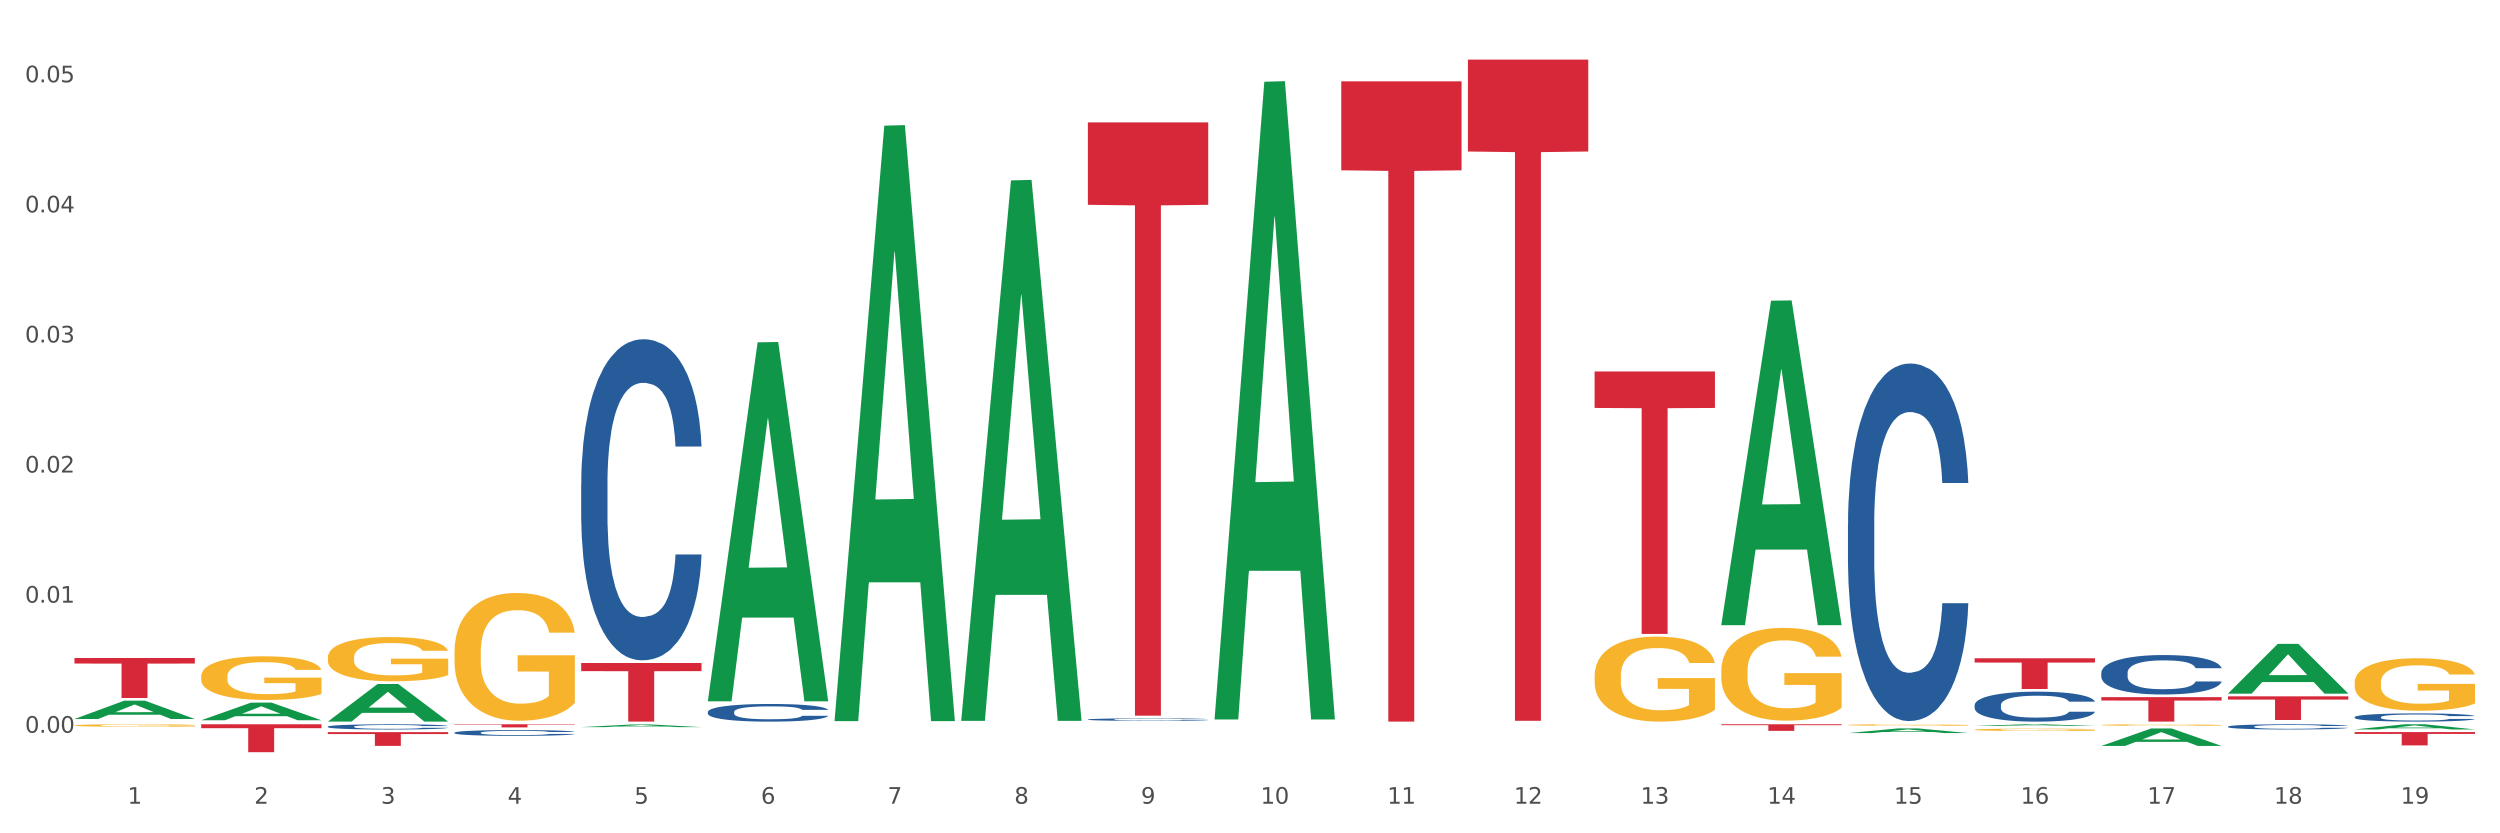 <?xml version="1.0" encoding="utf-8" standalone="no"?>
<!DOCTYPE svg PUBLIC "-//W3C//DTD SVG 1.1//EN"
  "http://www.w3.org/Graphics/SVG/1.1/DTD/svg11.dtd">
<svg xmlns:xlink="http://www.w3.org/1999/xlink" width="1080pt" height="360pt" viewBox="0 0 1080 360" xmlns="http://www.w3.org/2000/svg" version="1.1">
 <rect x="0" y="0" width="1080" height="360" fill="#333333" stroke="none"/>
 <defs>
  <style type="text/css">*{stroke-linejoin: round; stroke-linecap: butt}</style>
 </defs>
 <g id="figure_1">
  <g id="patch_1">
   <path d="M 0 360 
L 1080 360 
L 1080 0 
L 0 0 
z
" style="fill: #ffffff; stroke: #ffffff; stroke-linejoin: miter"/>
  </g>
  <g id="axes_1">
   <g id="matplotlib.axis_1">
    <g id="xtick_1">
     <g id="text_1">
      <!-- 1 -->
      <g style="fill: #4d4d4d" transform="translate(55.115 347.204) scale(0.096 -0.096)">
       <defs>
        <path id="DejaVuSans-31" d="M 794 531 
L 1825 531 
L 1825 4091 
L 703 3866 
L 703 4441 
L 1819 4666 
L 2450 4666 
L 2450 531 
L 3481 531 
L 3481 0 
L 794 0 
L 794 531 
z
" transform="scale(0.016)"/>
       </defs>
       <use xlink:href="#DejaVuSans-31"/>
      </g>
     </g>
    </g>
    <g id="xtick_2">
     <g id="text_2">
      <!-- 2 -->
      <g style="fill: #4d4d4d" transform="translate(109.839 347.204) scale(0.096 -0.096)">
       <defs>
        <path id="DejaVuSans-32" d="M 1228 531 
L 3431 531 
L 3431 0 
L 469 0 
L 469 531 
Q 828 903 1448 1529 
Q 2069 2156 2228 2338 
Q 2531 2678 2651 2914 
Q 2772 3150 2772 3378 
Q 2772 3750 2511 3984 
Q 2250 4219 1831 4219 
Q 1534 4219 1204 4116 
Q 875 4013 500 3803 
L 500 4441 
Q 881 4594 1212 4672 
Q 1544 4750 1819 4750 
Q 2544 4750 2975 4387 
Q 3406 4025 3406 3419 
Q 3406 3131 3298 2873 
Q 3191 2616 2906 2266 
Q 2828 2175 2409 1742 
Q 1991 1309 1228 531 
z
" transform="scale(0.016)"/>
       </defs>
       <use xlink:href="#DejaVuSans-32"/>
      </g>
     </g>
    </g>
    <g id="xtick_3">
     <g id="text_3">
      <!-- 3 -->
      <g style="fill: #4d4d4d" transform="translate(164.564 347.204) scale(0.096 -0.096)">
       <defs>
        <path id="DejaVuSans-33" d="M 2597 2516 
Q 3050 2419 3304 2112 
Q 3559 1806 3559 1356 
Q 3559 666 3084 287 
Q 2609 -91 1734 -91 
Q 1441 -91 1130 -33 
Q 819 25 488 141 
L 488 750 
Q 750 597 1062 519 
Q 1375 441 1716 441 
Q 2309 441 2620 675 
Q 2931 909 2931 1356 
Q 2931 1769 2642 2001 
Q 2353 2234 1838 2234 
L 1294 2234 
L 1294 2753 
L 1863 2753 
Q 2328 2753 2575 2939 
Q 2822 3125 2822 3475 
Q 2822 3834 2567 4026 
Q 2313 4219 1838 4219 
Q 1578 4219 1281 4162 
Q 984 4106 628 3988 
L 628 4550 
Q 988 4650 1302 4700 
Q 1616 4750 1894 4750 
Q 2613 4750 3031 4423 
Q 3450 4097 3450 3541 
Q 3450 3153 3228 2886 
Q 3006 2619 2597 2516 
z
" transform="scale(0.016)"/>
       </defs>
       <use xlink:href="#DejaVuSans-33"/>
      </g>
     </g>
    </g>
    <g id="xtick_4">
     <g id="text_4">
      <!-- 4 -->
      <g style="fill: #4d4d4d" transform="translate(219.288 347.204) scale(0.096 -0.096)">
       <defs>
        <path id="DejaVuSans-34" d="M 2419 4116 
L 825 1625 
L 2419 1625 
L 2419 4116 
z
M 2253 4666 
L 3047 4666 
L 3047 1625 
L 3713 1625 
L 3713 1100 
L 3047 1100 
L 3047 0 
L 2419 0 
L 2419 1100 
L 313 1100 
L 313 1709 
L 2253 4666 
z
" transform="scale(0.016)"/>
       </defs>
       <use xlink:href="#DejaVuSans-34"/>
      </g>
     </g>
    </g>
    <g id="xtick_5">
     <g id="text_5">
      <!-- 5 -->
      <g style="fill: #4d4d4d" transform="translate(274.012 347.204) scale(0.096 -0.096)">
       <defs>
        <path id="DejaVuSans-35" d="M 691 4666 
L 3169 4666 
L 3169 4134 
L 1269 4134 
L 1269 2991 
Q 1406 3038 1543 3061 
Q 1681 3084 1819 3084 
Q 2600 3084 3056 2656 
Q 3513 2228 3513 1497 
Q 3513 744 3044 326 
Q 2575 -91 1722 -91 
Q 1428 -91 1123 -41 
Q 819 9 494 109 
L 494 744 
Q 775 591 1075 516 
Q 1375 441 1709 441 
Q 2250 441 2565 725 
Q 2881 1009 2881 1497 
Q 2881 1984 2565 2268 
Q 2250 2553 1709 2553 
Q 1456 2553 1204 2497 
Q 953 2441 691 2322 
L 691 4666 
z
" transform="scale(0.016)"/>
       </defs>
       <use xlink:href="#DejaVuSans-35"/>
      </g>
     </g>
    </g>
    <g id="xtick_6">
     <g id="text_6">
      <!-- 6 -->
      <g style="fill: #4d4d4d" transform="translate(328.736 347.204) scale(0.096 -0.096)">
       <defs>
        <path id="DejaVuSans-36" d="M 2113 2584 
Q 1688 2584 1439 2293 
Q 1191 2003 1191 1497 
Q 1191 994 1439 701 
Q 1688 409 2113 409 
Q 2538 409 2786 701 
Q 3034 994 3034 1497 
Q 3034 2003 2786 2293 
Q 2538 2584 2113 2584 
z
M 3366 4563 
L 3366 3988 
Q 3128 4100 2886 4159 
Q 2644 4219 2406 4219 
Q 1781 4219 1451 3797 
Q 1122 3375 1075 2522 
Q 1259 2794 1537 2939 
Q 1816 3084 2150 3084 
Q 2853 3084 3261 2657 
Q 3669 2231 3669 1497 
Q 3669 778 3244 343 
Q 2819 -91 2113 -91 
Q 1303 -91 875 529 
Q 447 1150 447 2328 
Q 447 3434 972 4092 
Q 1497 4750 2381 4750 
Q 2619 4750 2861 4703 
Q 3103 4656 3366 4563 
z
" transform="scale(0.016)"/>
       </defs>
       <use xlink:href="#DejaVuSans-36"/>
      </g>
     </g>
    </g>
    <g id="xtick_7">
     <g id="text_7">
      <!-- 7 -->
      <g style="fill: #4d4d4d" transform="translate(383.461 347.204) scale(0.096 -0.096)">
       <defs>
        <path id="DejaVuSans-37" d="M 525 4666 
L 3525 4666 
L 3525 4397 
L 1831 0 
L 1172 0 
L 2766 4134 
L 525 4134 
L 525 4666 
z
" transform="scale(0.016)"/>
       </defs>
       <use xlink:href="#DejaVuSans-37"/>
      </g>
     </g>
    </g>
    <g id="xtick_8">
     <g id="text_8">
      <!-- 8 -->
      <g style="fill: #4d4d4d" transform="translate(438.185 347.204) scale(0.096 -0.096)">
       <defs>
        <path id="DejaVuSans-38" d="M 2034 2216 
Q 1584 2216 1326 1975 
Q 1069 1734 1069 1313 
Q 1069 891 1326 650 
Q 1584 409 2034 409 
Q 2484 409 2743 651 
Q 3003 894 3003 1313 
Q 3003 1734 2745 1975 
Q 2488 2216 2034 2216 
z
M 1403 2484 
Q 997 2584 770 2862 
Q 544 3141 544 3541 
Q 544 4100 942 4425 
Q 1341 4750 2034 4750 
Q 2731 4750 3128 4425 
Q 3525 4100 3525 3541 
Q 3525 3141 3298 2862 
Q 3072 2584 2669 2484 
Q 3125 2378 3379 2068 
Q 3634 1759 3634 1313 
Q 3634 634 3220 271 
Q 2806 -91 2034 -91 
Q 1263 -91 848 271 
Q 434 634 434 1313 
Q 434 1759 690 2068 
Q 947 2378 1403 2484 
z
M 1172 3481 
Q 1172 3119 1398 2916 
Q 1625 2713 2034 2713 
Q 2441 2713 2670 2916 
Q 2900 3119 2900 3481 
Q 2900 3844 2670 4047 
Q 2441 4250 2034 4250 
Q 1625 4250 1398 4047 
Q 1172 3844 1172 3481 
z
" transform="scale(0.016)"/>
       </defs>
       <use xlink:href="#DejaVuSans-38"/>
      </g>
     </g>
    </g>
    <g id="xtick_9">
     <g id="text_9">
      <!-- 9 -->
      <g style="fill: #4d4d4d" transform="translate(492.909 347.204) scale(0.096 -0.096)">
       <defs>
        <path id="DejaVuSans-39" d="M 703 97 
L 703 672 
Q 941 559 1184 500 
Q 1428 441 1663 441 
Q 2288 441 2617 861 
Q 2947 1281 2994 2138 
Q 2813 1869 2534 1725 
Q 2256 1581 1919 1581 
Q 1219 1581 811 2004 
Q 403 2428 403 3163 
Q 403 3881 828 4315 
Q 1253 4750 1959 4750 
Q 2769 4750 3195 4129 
Q 3622 3509 3622 2328 
Q 3622 1225 3098 567 
Q 2575 -91 1691 -91 
Q 1453 -91 1209 -44 
Q 966 3 703 97 
z
M 1959 2075 
Q 2384 2075 2632 2365 
Q 2881 2656 2881 3163 
Q 2881 3666 2632 3958 
Q 2384 4250 1959 4250 
Q 1534 4250 1286 3958 
Q 1038 3666 1038 3163 
Q 1038 2656 1286 2365 
Q 1534 2075 1959 2075 
z
" transform="scale(0.016)"/>
       </defs>
       <use xlink:href="#DejaVuSans-39"/>
      </g>
     </g>
    </g>
    <g id="xtick_10">
     <g id="text_10">
      <!-- 10 -->
      <g style="fill: #4d4d4d" transform="translate(544.58 347.204) scale(0.096 -0.096)">
       <defs>
        <path id="DejaVuSans-30" d="M 2034 4250 
Q 1547 4250 1301 3770 
Q 1056 3291 1056 2328 
Q 1056 1369 1301 889 
Q 1547 409 2034 409 
Q 2525 409 2770 889 
Q 3016 1369 3016 2328 
Q 3016 3291 2770 3770 
Q 2525 4250 2034 4250 
z
M 2034 4750 
Q 2819 4750 3233 4129 
Q 3647 3509 3647 2328 
Q 3647 1150 3233 529 
Q 2819 -91 2034 -91 
Q 1250 -91 836 529 
Q 422 1150 422 2328 
Q 422 3509 836 4129 
Q 1250 4750 2034 4750 
z
" transform="scale(0.016)"/>
       </defs>
       <use xlink:href="#DejaVuSans-31"/>
       <use xlink:href="#DejaVuSans-30" transform="translate(63.623 0)"/>
      </g>
     </g>
    </g>
    <g id="xtick_11">
     <g id="text_11">
      <!-- 11 -->
      <g style="fill: #4d4d4d" transform="translate(599.304 347.204) scale(0.096 -0.096)">
       <use xlink:href="#DejaVuSans-31"/>
       <use xlink:href="#DejaVuSans-31" transform="translate(63.623 0)"/>
      </g>
     </g>
    </g>
    <g id="xtick_12">
     <g id="text_12">
      <!-- 12 -->
      <g style="fill: #4d4d4d" transform="translate(654.028 347.204) scale(0.096 -0.096)">
       <use xlink:href="#DejaVuSans-31"/>
       <use xlink:href="#DejaVuSans-32" transform="translate(63.623 0)"/>
      </g>
     </g>
    </g>
    <g id="xtick_13">
     <g id="text_13">
      <!-- 13 -->
      <g style="fill: #4d4d4d" transform="translate(708.752 347.204) scale(0.096 -0.096)">
       <use xlink:href="#DejaVuSans-31"/>
       <use xlink:href="#DejaVuSans-33" transform="translate(63.623 0)"/>
      </g>
     </g>
    </g>
    <g id="xtick_14">
     <g id="text_14">
      <!-- 14 -->
      <g style="fill: #4d4d4d" transform="translate(763.477 347.204) scale(0.096 -0.096)">
       <use xlink:href="#DejaVuSans-31"/>
       <use xlink:href="#DejaVuSans-34" transform="translate(63.623 0)"/>
      </g>
     </g>
    </g>
    <g id="xtick_15">
     <g id="text_15">
      <!-- 15 -->
      <g style="fill: #4d4d4d" transform="translate(818.201 347.204) scale(0.096 -0.096)">
       <use xlink:href="#DejaVuSans-31"/>
       <use xlink:href="#DejaVuSans-35" transform="translate(63.623 0)"/>
      </g>
     </g>
    </g>
    <g id="xtick_16">
     <g id="text_16">
      <!-- 16 -->
      <g style="fill: #4d4d4d" transform="translate(872.925 347.204) scale(0.096 -0.096)">
       <use xlink:href="#DejaVuSans-31"/>
       <use xlink:href="#DejaVuSans-36" transform="translate(63.623 0)"/>
      </g>
     </g>
    </g>
    <g id="xtick_17">
     <g id="text_17">
      <!-- 17 -->
      <g style="fill: #4d4d4d" transform="translate(927.649 347.204) scale(0.096 -0.096)">
       <use xlink:href="#DejaVuSans-31"/>
       <use xlink:href="#DejaVuSans-37" transform="translate(63.623 0)"/>
      </g>
     </g>
    </g>
    <g id="xtick_18">
     <g id="text_18">
      <!-- 18 -->
      <g style="fill: #4d4d4d" transform="translate(982.374 347.204) scale(0.096 -0.096)">
       <use xlink:href="#DejaVuSans-31"/>
       <use xlink:href="#DejaVuSans-38" transform="translate(63.623 0)"/>
      </g>
     </g>
    </g>
    <g id="xtick_19">
     <g id="text_19">
      <!-- 19 -->
      <g style="fill: #4d4d4d" transform="translate(1037.098 347.204) scale(0.096 -0.096)">
       <use xlink:href="#DejaVuSans-31"/>
       <use xlink:href="#DejaVuSans-39" transform="translate(63.623 0)"/>
      </g>
     </g>
    </g>
    <g id="xtick_20"/>
    <g id="xtick_21"/>
    <g id="xtick_22"/>
    <g id="xtick_23"/>
    <g id="xtick_24"/>
    <g id="xtick_25"/>
    <g id="xtick_26"/>
    <g id="xtick_27"/>
    <g id="xtick_28"/>
    <g id="xtick_29"/>
    <g id="xtick_30"/>
    <g id="xtick_31"/>
    <g id="xtick_32"/>
    <g id="xtick_33"/>
    <g id="xtick_34"/>
    <g id="xtick_35"/>
    <g id="xtick_36"/>
    <g id="xtick_37"/>
   </g>
   <g id="matplotlib.axis_2">
    <g id="ytick_1">
     <g id="text_20">
      <!-- 0.00 -->
      <g style="fill: #4d4d4d" transform="translate(10.8 316.541) scale(0.096 -0.096)">
       <defs>
        <path id="DejaVuSans-2e" d="M 684 794 
L 1344 794 
L 1344 0 
L 684 0 
L 684 794 
z
" transform="scale(0.016)"/>
       </defs>
       <use xlink:href="#DejaVuSans-30"/>
       <use xlink:href="#DejaVuSans-2e" transform="translate(63.623 0)"/>
       <use xlink:href="#DejaVuSans-30" transform="translate(95.41 0)"/>
       <use xlink:href="#DejaVuSans-30" transform="translate(159.033 0)"/>
      </g>
     </g>
    </g>
    <g id="ytick_2">
     <g id="text_21">
      <!-- 0.01 -->
      <g style="fill: #4d4d4d" transform="translate(10.8 260.344) scale(0.096 -0.096)">
       <use xlink:href="#DejaVuSans-30"/>
       <use xlink:href="#DejaVuSans-2e" transform="translate(63.623 0)"/>
       <use xlink:href="#DejaVuSans-30" transform="translate(95.41 0)"/>
       <use xlink:href="#DejaVuSans-31" transform="translate(159.033 0)"/>
      </g>
     </g>
    </g>
    <g id="ytick_3">
     <g id="text_22">
      <!-- 0.02 -->
      <g style="fill: #4d4d4d" transform="translate(10.8 204.146) scale(0.096 -0.096)">
       <use xlink:href="#DejaVuSans-30"/>
       <use xlink:href="#DejaVuSans-2e" transform="translate(63.623 0)"/>
       <use xlink:href="#DejaVuSans-30" transform="translate(95.41 0)"/>
       <use xlink:href="#DejaVuSans-32" transform="translate(159.033 0)"/>
      </g>
     </g>
    </g>
    <g id="ytick_4">
     <g id="text_23">
      <!-- 0.03 -->
      <g style="fill: #4d4d4d" transform="translate(10.8 147.948) scale(0.096 -0.096)">
       <use xlink:href="#DejaVuSans-30"/>
       <use xlink:href="#DejaVuSans-2e" transform="translate(63.623 0)"/>
       <use xlink:href="#DejaVuSans-30" transform="translate(95.41 0)"/>
       <use xlink:href="#DejaVuSans-33" transform="translate(159.033 0)"/>
      </g>
     </g>
    </g>
    <g id="ytick_5">
     <g id="text_24">
      <!-- 0.04 -->
      <g style="fill: #4d4d4d" transform="translate(10.8 91.75) scale(0.096 -0.096)">
       <use xlink:href="#DejaVuSans-30"/>
       <use xlink:href="#DejaVuSans-2e" transform="translate(63.623 0)"/>
       <use xlink:href="#DejaVuSans-30" transform="translate(95.41 0)"/>
       <use xlink:href="#DejaVuSans-34" transform="translate(159.033 0)"/>
      </g>
     </g>
    </g>
    <g id="ytick_6">
     <g id="text_25">
      <!-- 0.05 -->
      <g style="fill: #4d4d4d" transform="translate(10.8 35.552) scale(0.096 -0.096)">
       <use xlink:href="#DejaVuSans-30"/>
       <use xlink:href="#DejaVuSans-2e" transform="translate(63.623 0)"/>
       <use xlink:href="#DejaVuSans-30" transform="translate(95.41 0)"/>
       <use xlink:href="#DejaVuSans-35" transform="translate(159.033 0)"/>
      </g>
     </g>
    </g>
    <g id="ytick_7"/>
    <g id="ytick_8"/>
    <g id="ytick_9"/>
    <g id="ytick_10"/>
    <g id="ytick_11"/>
   </g>
   <g id="PolyCollection_1">
    <path d="M 32.175 310.597 
L 32.229 310.59 
L 53.667 302.685 
L 62.564 302.677 
L 84.163 310.612 
L 73.873 310.612 
L 69.21 308.765 
L 47.075 308.765 
L 46.914 308.794 
L 42.412 310.612 
L 32.175 310.612 
L 32.175 310.597 
L 49.862 307.662 
L 66.423 307.654 
L 58.223 304.369 
L 58.115 304.354 
L 58.008 304.376 
L 49.808 307.654 
L 49.862 307.662 
L 32.175 310.597 
z
" clip-path="url(#pd64d0d1a49)" style="fill: #109648"/>
    <path d="M 86.899 292.235 
L 86.961 292.218 
L 86.961 291.598 
L 87.083 291.064 
L 87.697 289.772 
L 88.618 288.704 
L 89.293 288.135 
L 89.968 287.67 
L 90.766 287.205 
L 91.748 286.722 
L 93.528 286.016 
L 94.633 285.654 
L 95.983 285.275 
L 98.439 284.724 
L 100.219 284.414 
L 102.06 284.155 
L 105.067 283.845 
L 107.032 283.707 
L 109.118 283.604 
L 111.635 283.535 
L 113.538 283.518 
L 117.712 283.569 
L 121.272 283.724 
L 122.99 283.845 
L 125.2 284.052 
L 126.366 284.19 
L 128.269 284.465 
L 130.233 284.827 
L 131.583 285.137 
L 133.609 285.723 
L 135.143 286.309 
L 136.555 287.032 
L 137.291 287.532 
L 137.844 287.997 
L 138.335 288.531 
L 138.826 289.375 
L 127.778 289.375 
L 127.348 288.772 
L 126.673 288.204 
L 125.691 287.653 
L 124.832 287.308 
L 123.358 286.877 
L 122.008 286.602 
L 120.596 286.395 
L 118.878 286.223 
L 117.527 286.136 
L 115.625 286.067 
L 111.881 286.085 
L 109.364 286.223 
L 107.645 286.395 
L 106.541 286.55 
L 105.559 286.722 
L 104.454 286.963 
L 103.165 287.325 
L 102.244 287.653 
L 101.323 288.066 
L 100.587 288.48 
L 99.912 288.962 
L 99.359 289.479 
L 98.93 290.013 
L 98.561 290.668 
L 98.254 291.753 
L 98.254 294.113 
L 98.377 294.648 
L 98.684 295.354 
L 99.052 295.888 
L 99.666 296.526 
L 100.219 296.956 
L 101.262 297.576 
L 102.428 298.093 
L 103.349 298.421 
L 104.27 298.696 
L 105.865 299.075 
L 107.645 299.386 
L 109.18 299.575 
L 111.267 299.747 
L 112.678 299.816 
L 113.906 299.851 
L 116.914 299.851 
L 119.062 299.799 
L 121.456 299.678 
L 123.297 299.523 
L 124.832 299.334 
L 126.55 299.024 
L 127.655 298.731 
L 127.655 295.13 
L 114.152 295.113 
L 114.152 292.718 
L 138.887 292.718 
L 138.887 299.747 
L 137.844 300.109 
L 136.678 300.437 
L 135.45 300.729 
L 133.609 301.091 
L 131.399 301.436 
L 129.435 301.677 
L 127.348 301.884 
L 124.893 302.073 
L 121.701 302.246 
L 119.737 302.314 
L 117.282 302.366 
L 114.397 302.383 
L 111.881 302.349 
L 109.425 302.263 
L 106.847 302.108 
L 104.331 301.884 
L 102.428 301.66 
L 100.525 301.384 
L 98.5 301.022 
L 96.904 300.678 
L 95.676 300.368 
L 94.326 299.971 
L 92.853 299.454 
L 91.748 298.989 
L 90.766 298.507 
L 89.723 297.887 
L 88.986 297.353 
L 88.25 296.681 
L 87.82 296.181 
L 87.329 295.406 
L 86.961 294.32 
L 86.899 292.235 
z
" clip-path="url(#pd64d0d1a49)" style="fill: #f7b32b"/>
    <path d="M 141.624 284.045 
L 141.685 284.027 
L 141.685 283.399 
L 141.808 282.858 
L 142.421 281.55 
L 143.342 280.468 
L 144.017 279.893 
L 144.693 279.422 
L 145.49 278.951 
L 146.472 278.462 
L 148.252 277.747 
L 149.357 277.381 
L 150.708 276.997 
L 153.163 276.439 
L 154.943 276.125 
L 156.784 275.863 
L 159.792 275.549 
L 161.756 275.409 
L 163.843 275.305 
L 166.359 275.235 
L 168.262 275.217 
L 172.436 275.27 
L 175.996 275.427 
L 177.714 275.549 
L 179.924 275.758 
L 181.09 275.898 
L 182.993 276.177 
L 184.957 276.543 
L 186.308 276.857 
L 188.333 277.45 
L 189.867 278.044 
L 191.279 278.776 
L 192.016 279.282 
L 192.568 279.753 
L 193.059 280.294 
L 193.55 281.149 
L 182.502 281.149 
L 182.072 280.538 
L 181.397 279.962 
L 180.415 279.404 
L 179.556 279.055 
L 178.083 278.619 
L 176.732 278.34 
L 175.321 278.131 
L 173.602 277.956 
L 172.252 277.869 
L 170.349 277.799 
L 166.605 277.817 
L 164.088 277.956 
L 162.37 278.131 
L 161.265 278.288 
L 160.283 278.462 
L 159.178 278.706 
L 157.889 279.073 
L 156.968 279.404 
L 156.048 279.823 
L 155.311 280.242 
L 154.636 280.73 
L 154.083 281.253 
L 153.654 281.794 
L 153.286 282.457 
L 152.979 283.556 
L 152.979 285.946 
L 153.101 286.487 
L 153.408 287.202 
L 153.777 287.743 
L 154.39 288.388 
L 154.943 288.824 
L 155.986 289.453 
L 157.152 289.976 
L 158.073 290.307 
L 158.994 290.586 
L 160.59 290.97 
L 162.37 291.284 
L 163.904 291.476 
L 165.991 291.651 
L 167.403 291.72 
L 168.63 291.755 
L 171.638 291.755 
L 173.786 291.703 
L 176.18 291.581 
L 178.021 291.424 
L 179.556 291.232 
L 181.274 290.918 
L 182.379 290.621 
L 182.379 286.975 
L 168.876 286.958 
L 168.876 284.533 
L 193.612 284.533 
L 193.612 291.651 
L 192.568 292.017 
L 191.402 292.348 
L 190.174 292.645 
L 188.333 293.011 
L 186.123 293.36 
L 184.159 293.604 
L 182.072 293.814 
L 179.617 294.006 
L 176.425 294.18 
L 174.461 294.25 
L 172.006 294.302 
L 169.121 294.32 
L 166.605 294.285 
L 164.15 294.198 
L 161.572 294.041 
L 159.055 293.814 
L 157.152 293.587 
L 155.25 293.308 
L 153.224 292.941 
L 151.628 292.593 
L 150.401 292.279 
L 149.05 291.877 
L 147.577 291.354 
L 146.472 290.883 
L 145.49 290.395 
L 144.447 289.767 
L 143.71 289.226 
L 142.974 288.545 
L 142.544 288.039 
L 142.053 287.254 
L 141.685 286.155 
L 141.624 284.045 
z
" clip-path="url(#pd64d0d1a49)" style="fill: #f7b32b"/>
    <path d="M 196.348 281.67 
L 196.409 281.62 
L 196.409 279.805 
L 196.532 278.243 
L 197.146 274.462 
L 198.066 271.337 
L 198.742 269.674 
L 199.417 268.313 
L 200.215 266.952 
L 201.197 265.541 
L 202.977 263.474 
L 204.082 262.415 
L 205.432 261.306 
L 207.887 259.693 
L 209.667 258.786 
L 211.508 258.03 
L 214.516 257.123 
L 216.48 256.72 
L 218.567 256.417 
L 221.084 256.215 
L 222.986 256.165 
L 227.16 256.316 
L 230.72 256.77 
L 232.439 257.123 
L 234.648 257.728 
L 235.815 258.131 
L 237.717 258.937 
L 239.681 259.996 
L 241.032 260.903 
L 243.057 262.617 
L 244.592 264.331 
L 246.003 266.448 
L 246.74 267.91 
L 247.292 269.271 
L 247.783 270.833 
L 248.275 273.303 
L 237.226 273.303 
L 236.797 271.539 
L 236.121 269.875 
L 235.139 268.262 
L 234.28 267.254 
L 232.807 265.994 
L 231.457 265.188 
L 230.045 264.583 
L 228.326 264.079 
L 226.976 263.827 
L 225.073 263.625 
L 221.329 263.676 
L 218.813 264.079 
L 217.094 264.583 
L 215.989 265.037 
L 215.007 265.541 
L 213.902 266.246 
L 212.613 267.305 
L 211.693 268.262 
L 210.772 269.472 
L 210.035 270.682 
L 209.36 272.093 
L 208.808 273.606 
L 208.378 275.168 
L 208.01 277.084 
L 207.703 280.259 
L 207.703 287.165 
L 207.826 288.727 
L 208.133 290.794 
L 208.501 292.356 
L 209.115 294.222 
L 209.667 295.482 
L 210.711 297.296 
L 211.877 298.808 
L 212.797 299.766 
L 213.718 300.573 
L 215.314 301.682 
L 217.094 302.589 
L 218.628 303.143 
L 220.715 303.647 
L 222.127 303.849 
L 223.355 303.95 
L 226.362 303.95 
L 228.51 303.799 
L 230.904 303.446 
L 232.746 302.992 
L 234.28 302.438 
L 235.999 301.53 
L 237.104 300.673 
L 237.104 290.139 
L 223.6 290.088 
L 223.6 283.082 
L 248.336 283.082 
L 248.336 303.647 
L 247.292 304.706 
L 246.126 305.664 
L 244.899 306.521 
L 243.057 307.579 
L 240.848 308.587 
L 238.884 309.293 
L 236.797 309.898 
L 234.341 310.452 
L 231.15 310.956 
L 229.186 311.158 
L 226.73 311.309 
L 223.846 311.36 
L 221.329 311.259 
L 218.874 311.007 
L 216.296 310.553 
L 213.779 309.898 
L 211.877 309.242 
L 209.974 308.436 
L 207.948 307.377 
L 206.353 306.369 
L 205.125 305.462 
L 203.775 304.303 
L 202.302 302.791 
L 201.197 301.43 
L 200.215 300.018 
L 199.171 298.204 
L 198.435 296.641 
L 197.698 294.675 
L 197.269 293.213 
L 196.777 290.945 
L 196.409 287.77 
L 196.348 281.67 
z
" clip-path="url(#pd64d0d1a49)" style="fill: #f7b32b"/>
    <path d="M 743.591 289.767 
L 743.652 289.73 
L 743.652 288.412 
L 743.775 287.277 
L 744.388 284.531 
L 745.309 282.261 
L 745.984 281.053 
L 746.66 280.065 
L 747.457 279.076 
L 748.44 278.051 
L 750.22 276.55 
L 751.324 275.781 
L 752.675 274.975 
L 755.13 273.804 
L 756.91 273.145 
L 758.751 272.596 
L 761.759 271.937 
L 763.723 271.644 
L 765.81 271.424 
L 768.326 271.278 
L 770.229 271.241 
L 774.403 271.351 
L 777.963 271.68 
L 779.681 271.937 
L 781.891 272.376 
L 783.057 272.669 
L 784.96 273.255 
L 786.924 274.024 
L 788.275 274.683 
L 790.3 275.927 
L 791.835 277.172 
L 793.246 278.71 
L 793.983 279.772 
L 794.535 280.76 
L 795.026 281.895 
L 795.517 283.689 
L 784.469 283.689 
L 784.039 282.408 
L 783.364 281.2 
L 782.382 280.028 
L 781.523 279.296 
L 780.05 278.38 
L 778.699 277.795 
L 777.288 277.355 
L 775.569 276.989 
L 774.219 276.806 
L 772.316 276.66 
L 768.572 276.696 
L 766.055 276.989 
L 764.337 277.355 
L 763.232 277.685 
L 762.25 278.051 
L 761.145 278.563 
L 759.856 279.332 
L 758.935 280.028 
L 758.015 280.907 
L 757.278 281.785 
L 756.603 282.81 
L 756.051 283.909 
L 755.621 285.044 
L 755.253 286.435 
L 754.946 288.742 
L 754.946 293.758 
L 755.068 294.893 
L 755.375 296.394 
L 755.744 297.529 
L 756.357 298.883 
L 756.91 299.799 
L 757.953 301.117 
L 759.119 302.215 
L 760.04 302.911 
L 760.961 303.496 
L 762.557 304.302 
L 764.337 304.961 
L 765.871 305.364 
L 767.958 305.73 
L 769.37 305.876 
L 770.597 305.949 
L 773.605 305.949 
L 775.753 305.84 
L 778.147 305.583 
L 779.988 305.254 
L 781.523 304.851 
L 783.241 304.192 
L 784.346 303.57 
L 784.346 295.918 
L 770.843 295.881 
L 770.843 290.792 
L 795.579 290.792 
L 795.579 305.73 
L 794.535 306.499 
L 793.369 307.194 
L 792.141 307.817 
L 790.3 308.585 
L 788.09 309.318 
L 786.126 309.83 
L 784.039 310.27 
L 781.584 310.672 
L 778.392 311.039 
L 776.428 311.185 
L 773.973 311.295 
L 771.088 311.331 
L 768.572 311.258 
L 766.117 311.075 
L 763.539 310.746 
L 761.022 310.27 
L 759.119 309.794 
L 757.217 309.208 
L 755.191 308.439 
L 753.595 307.707 
L 752.368 307.048 
L 751.017 306.206 
L 749.544 305.107 
L 748.44 304.119 
L 747.457 303.094 
L 746.414 301.776 
L 745.677 300.641 
L 744.941 299.213 
L 744.511 298.151 
L 744.02 296.503 
L 743.652 294.197 
L 743.591 289.767 
z
" clip-path="url(#pd64d0d1a49)" style="fill: #f7b32b"/>
    <path d="M 798.315 313.187 
L 798.376 313.186 
L 798.376 313.166 
L 798.499 313.148 
L 799.113 313.104 
L 800.033 313.068 
L 800.709 313.049 
L 801.384 313.034 
L 802.182 313.018 
L 803.164 313.002 
L 804.944 312.978 
L 806.049 312.966 
L 807.399 312.953 
L 809.854 312.935 
L 811.634 312.924 
L 813.475 312.916 
L 816.483 312.905 
L 818.447 312.901 
L 820.534 312.897 
L 823.051 312.895 
L 824.953 312.894 
L 829.127 312.896 
L 832.687 312.901 
L 834.406 312.905 
L 836.615 312.912 
L 837.782 312.917 
L 839.684 312.926 
L 841.648 312.938 
L 842.999 312.949 
L 845.024 312.968 
L 846.559 312.988 
L 847.97 313.012 
L 848.707 313.029 
L 849.259 313.045 
L 849.75 313.063 
L 850.242 313.091 
L 839.193 313.091 
L 838.764 313.071 
L 838.088 313.052 
L 837.106 313.033 
L 836.247 313.021 
L 834.774 313.007 
L 833.424 312.998 
L 832.012 312.991 
L 830.293 312.985 
L 828.943 312.982 
L 827.04 312.98 
L 823.296 312.98 
L 820.78 312.985 
L 819.061 312.991 
L 817.956 312.996 
L 816.974 313.002 
L 815.869 313.01 
L 814.58 313.022 
L 813.66 313.033 
L 812.739 313.047 
L 812.002 313.061 
L 811.327 313.077 
L 810.775 313.094 
L 810.345 313.112 
L 809.977 313.134 
L 809.67 313.171 
L 809.67 313.25 
L 809.793 313.268 
L 810.1 313.292 
L 810.468 313.31 
L 811.082 313.331 
L 811.634 313.345 
L 812.678 313.366 
L 813.844 313.384 
L 814.764 313.395 
L 815.685 313.404 
L 817.281 313.417 
L 819.061 313.427 
L 820.595 313.433 
L 822.682 313.439 
L 824.094 313.442 
L 825.322 313.443 
L 828.329 313.443 
L 830.477 313.441 
L 832.871 313.437 
L 834.713 313.432 
L 836.247 313.425 
L 837.966 313.415 
L 839.071 313.405 
L 839.071 313.284 
L 825.567 313.284 
L 825.567 313.203 
L 850.303 313.203 
L 850.303 313.439 
L 849.259 313.451 
L 848.093 313.462 
L 846.866 313.472 
L 845.024 313.484 
L 842.815 313.496 
L 840.851 313.504 
L 838.764 313.511 
L 836.308 313.517 
L 833.117 313.523 
L 831.153 313.525 
L 828.697 313.527 
L 825.813 313.528 
L 823.296 313.527 
L 820.841 313.524 
L 818.263 313.518 
L 815.746 313.511 
L 813.844 313.503 
L 811.941 313.494 
L 809.915 313.482 
L 808.32 313.47 
L 807.092 313.46 
L 805.742 313.447 
L 804.269 313.429 
L 803.164 313.414 
L 802.182 313.398 
L 801.138 313.377 
L 800.402 313.359 
L 799.665 313.336 
L 799.236 313.319 
L 798.744 313.293 
L 798.376 313.257 
L 798.315 313.187 
z
" clip-path="url(#pd64d0d1a49)" style="fill: #f7b32b"/>
    <path d="M 853.039 315.239 
L 853.1 315.238 
L 853.1 315.205 
L 853.223 315.177 
L 853.837 315.108 
L 854.758 315.051 
L 855.433 315.021 
L 856.108 314.996 
L 856.906 314.971 
L 857.888 314.946 
L 859.668 314.908 
L 860.773 314.889 
L 862.123 314.868 
L 864.578 314.839 
L 866.358 314.823 
L 868.2 314.809 
L 871.207 314.792 
L 873.171 314.785 
L 875.258 314.779 
L 877.775 314.776 
L 879.678 314.775 
L 883.851 314.778 
L 887.411 314.786 
L 889.13 314.792 
L 891.34 314.803 
L 892.506 314.811 
L 894.409 314.825 
L 896.373 314.845 
L 897.723 314.861 
L 899.749 314.892 
L 901.283 314.924 
L 902.695 314.962 
L 903.431 314.989 
L 903.984 315.014 
L 904.475 315.042 
L 904.966 315.087 
L 893.918 315.087 
L 893.488 315.055 
L 892.813 315.025 
L 891.831 314.995 
L 890.971 314.977 
L 889.498 314.954 
L 888.148 314.939 
L 886.736 314.928 
L 885.018 314.919 
L 883.667 314.914 
L 881.765 314.911 
L 878.02 314.912 
L 875.504 314.919 
L 873.785 314.928 
L 872.68 314.936 
L 871.698 314.946 
L 870.594 314.958 
L 869.305 314.978 
L 868.384 314.995 
L 867.463 315.017 
L 866.727 315.039 
L 866.051 315.065 
L 865.499 315.092 
L 865.069 315.121 
L 864.701 315.156 
L 864.394 315.214 
L 864.394 315.339 
L 864.517 315.368 
L 864.824 315.405 
L 865.192 315.434 
L 865.806 315.468 
L 866.358 315.491 
L 867.402 315.524 
L 868.568 315.551 
L 869.489 315.569 
L 870.409 315.583 
L 872.005 315.604 
L 873.785 315.62 
L 875.32 315.63 
L 877.407 315.639 
L 878.818 315.643 
L 880.046 315.645 
L 883.053 315.645 
L 885.202 315.642 
L 887.596 315.636 
L 889.437 315.627 
L 890.971 315.617 
L 892.69 315.601 
L 893.795 315.585 
L 893.795 315.393 
L 880.291 315.393 
L 880.291 315.265 
L 905.027 315.265 
L 905.027 315.639 
L 903.984 315.659 
L 902.818 315.676 
L 901.59 315.692 
L 899.749 315.711 
L 897.539 315.729 
L 895.575 315.742 
L 893.488 315.753 
L 891.033 315.763 
L 887.841 315.772 
L 885.877 315.776 
L 883.422 315.779 
L 880.537 315.78 
L 878.02 315.778 
L 875.565 315.773 
L 872.987 315.765 
L 870.471 315.753 
L 868.568 315.741 
L 866.665 315.727 
L 864.64 315.707 
L 863.044 315.689 
L 861.816 315.672 
L 860.466 315.651 
L 858.993 315.624 
L 857.888 315.599 
L 856.906 315.573 
L 855.863 315.54 
L 855.126 315.512 
L 854.389 315.476 
L 853.96 315.449 
L 853.469 315.408 
L 853.1 315.35 
L 853.039 315.239 
z
" clip-path="url(#pd64d0d1a49)" style="fill: #f7b32b"/>
    <path d="M 907.763 313.2 
L 907.825 313.199 
L 907.825 313.177 
L 907.948 313.159 
L 908.561 313.113 
L 909.482 313.076 
L 910.157 313.056 
L 910.832 313.04 
L 911.63 313.023 
L 912.612 313.006 
L 914.392 312.982 
L 915.497 312.969 
L 916.847 312.956 
L 919.303 312.936 
L 921.083 312.926 
L 922.924 312.917 
L 925.932 312.906 
L 927.896 312.901 
L 929.983 312.897 
L 932.499 312.895 
L 934.402 312.894 
L 938.576 312.896 
L 942.136 312.901 
L 943.854 312.906 
L 946.064 312.913 
L 947.23 312.918 
L 949.133 312.927 
L 951.097 312.94 
L 952.447 312.951 
L 954.473 312.971 
L 956.007 312.992 
L 957.419 313.017 
L 958.156 313.035 
L 958.708 313.051 
L 959.199 313.07 
L 959.69 313.099 
L 948.642 313.099 
L 948.212 313.078 
L 947.537 313.058 
L 946.555 313.039 
L 945.696 313.027 
L 944.223 313.012 
L 942.872 313.002 
L 941.46 312.995 
L 939.742 312.989 
L 938.392 312.986 
L 936.489 312.984 
L 932.745 312.984 
L 930.228 312.989 
L 928.51 312.995 
L 927.405 313 
L 926.423 313.006 
L 925.318 313.015 
L 924.029 313.028 
L 923.108 313.039 
L 922.187 313.054 
L 921.451 313.068 
L 920.776 313.085 
L 920.223 313.103 
L 919.794 313.122 
L 919.425 313.145 
L 919.119 313.183 
L 919.119 313.265 
L 919.241 313.284 
L 919.548 313.309 
L 919.916 313.328 
L 920.53 313.35 
L 921.083 313.365 
L 922.126 313.387 
L 923.292 313.405 
L 924.213 313.416 
L 925.134 313.426 
L 926.73 313.439 
L 928.51 313.45 
L 930.044 313.457 
L 932.131 313.463 
L 933.543 313.465 
L 934.77 313.466 
L 937.778 313.466 
L 939.926 313.465 
L 942.32 313.46 
L 944.161 313.455 
L 945.696 313.448 
L 947.414 313.437 
L 948.519 313.427 
L 948.519 313.301 
L 935.016 313.3 
L 935.016 313.217 
L 959.751 313.217 
L 959.751 313.463 
L 958.708 313.476 
L 957.542 313.487 
L 956.314 313.497 
L 954.473 313.51 
L 952.263 313.522 
L 950.299 313.53 
L 948.212 313.538 
L 945.757 313.544 
L 942.565 313.55 
L 940.601 313.553 
L 938.146 313.555 
L 935.261 313.555 
L 932.745 313.554 
L 930.29 313.551 
L 927.712 313.546 
L 925.195 313.538 
L 923.292 313.53 
L 921.39 313.52 
L 919.364 313.508 
L 917.768 313.495 
L 916.541 313.485 
L 915.19 313.471 
L 913.717 313.453 
L 912.612 313.436 
L 911.63 313.419 
L 910.587 313.398 
L 909.85 313.379 
L 909.114 313.355 
L 908.684 313.338 
L 908.193 313.311 
L 907.825 313.273 
L 907.763 313.2 
z
" clip-path="url(#pd64d0d1a49)" style="fill: #f7b32b"/>
    <path d="M 1017.212 294.848 
L 1017.273 294.828 
L 1017.273 294.083 
L 1017.396 293.441 
L 1018.01 291.889 
L 1018.931 290.605 
L 1019.606 289.922 
L 1020.281 289.364 
L 1021.079 288.805 
L 1022.061 288.225 
L 1023.841 287.377 
L 1024.946 286.942 
L 1026.296 286.487 
L 1028.751 285.824 
L 1030.531 285.452 
L 1032.373 285.141 
L 1035.38 284.769 
L 1037.344 284.603 
L 1039.431 284.479 
L 1041.948 284.396 
L 1043.85 284.376 
L 1048.024 284.438 
L 1051.584 284.624 
L 1053.303 284.769 
L 1055.512 285.017 
L 1056.679 285.183 
L 1058.581 285.514 
L 1060.546 285.949 
L 1061.896 286.321 
L 1063.921 287.025 
L 1065.456 287.729 
L 1066.868 288.598 
L 1067.604 289.198 
L 1068.157 289.757 
L 1068.648 290.399 
L 1069.139 291.413 
L 1058.09 291.413 
L 1057.661 290.688 
L 1056.986 290.005 
L 1056.004 289.343 
L 1055.144 288.929 
L 1053.671 288.412 
L 1052.321 288.08 
L 1050.909 287.832 
L 1049.19 287.625 
L 1047.84 287.522 
L 1045.937 287.439 
L 1042.193 287.459 
L 1039.677 287.625 
L 1037.958 287.832 
L 1036.853 288.018 
L 1035.871 288.225 
L 1034.766 288.515 
L 1033.477 288.95 
L 1032.557 289.343 
L 1031.636 289.84 
L 1030.899 290.336 
L 1030.224 290.916 
L 1029.672 291.537 
L 1029.242 292.179 
L 1028.874 292.965 
L 1028.567 294.269 
L 1028.567 297.105 
L 1028.69 297.746 
L 1028.997 298.595 
L 1029.365 299.236 
L 1029.979 300.002 
L 1030.531 300.52 
L 1031.575 301.265 
L 1032.741 301.886 
L 1033.662 302.279 
L 1034.582 302.61 
L 1036.178 303.065 
L 1037.958 303.438 
L 1039.493 303.666 
L 1041.579 303.873 
L 1042.991 303.955 
L 1044.219 303.997 
L 1047.226 303.997 
L 1049.375 303.935 
L 1051.768 303.79 
L 1053.61 303.604 
L 1055.144 303.376 
L 1056.863 303.003 
L 1057.968 302.651 
L 1057.968 298.326 
L 1044.464 298.305 
L 1044.464 295.428 
L 1069.2 295.428 
L 1069.2 303.873 
L 1068.157 304.307 
L 1066.99 304.7 
L 1065.763 305.052 
L 1063.921 305.487 
L 1061.712 305.901 
L 1059.748 306.191 
L 1057.661 306.439 
L 1055.206 306.667 
L 1052.014 306.874 
L 1050.05 306.956 
L 1047.595 307.019 
L 1044.71 307.039 
L 1042.193 306.998 
L 1039.738 306.894 
L 1037.16 306.708 
L 1034.644 306.439 
L 1032.741 306.17 
L 1030.838 305.839 
L 1028.813 305.404 
L 1027.217 304.99 
L 1025.989 304.618 
L 1024.639 304.142 
L 1023.166 303.521 
L 1022.061 302.962 
L 1021.079 302.382 
L 1020.035 301.637 
L 1019.299 300.996 
L 1018.562 300.188 
L 1018.133 299.588 
L 1017.642 298.657 
L 1017.273 297.353 
L 1017.212 294.848 
z
" clip-path="url(#pd64d0d1a49)" style="fill: #f7b32b"/>
    <path d="M 196.348 312.894 
L 248.336 312.894 
L 248.336 313.081 
L 227.886 313.082 
L 227.886 314.237 
L 216.675 314.237 
L 216.675 313.082 
L 196.348 313.081 
L 196.348 312.895 
L 196.348 312.894 
z
" clip-path="url(#pd64d0d1a49)" style="fill: #d62839"/>
    <path d="M 141.624 316.295 
L 193.612 316.295 
L 193.612 317.116 
L 173.161 317.122 
L 173.161 322.207 
L 161.951 322.207 
L 161.951 317.122 
L 141.624 317.116 
L 141.624 316.3 
L 141.624 316.295 
z
" clip-path="url(#pd64d0d1a49)" style="fill: #d62839"/>
    <path d="M 86.899 312.894 
L 138.887 312.894 
L 138.887 314.569 
L 118.437 314.581 
L 118.437 324.95 
L 107.226 324.95 
L 107.226 314.581 
L 86.899 314.569 
L 86.899 312.906 
L 86.899 312.894 
z
" clip-path="url(#pd64d0d1a49)" style="fill: #d62839"/>
    <path d="M 32.175 284.254 
L 84.163 284.254 
L 84.163 286.655 
L 63.713 286.671 
L 63.713 301.529 
L 52.502 301.529 
L 52.502 286.671 
L 32.175 286.655 
L 32.175 284.27 
L 32.175 284.254 
z
" clip-path="url(#pd64d0d1a49)" style="fill: #d62839"/>
    <path d="M 141.624 313.906 
L 141.685 313.904 
L 141.685 313.846 
L 141.869 313.768 
L 142.545 313.624 
L 143.406 313.515 
L 144.88 313.388 
L 145.679 313.334 
L 146.724 313.275 
L 148.875 313.178 
L 151.333 313.096 
L 153.054 313.05 
L 154.344 313.022 
L 157.232 312.97 
L 158.891 312.948 
L 160.612 312.929 
L 162.087 312.917 
L 164.545 312.902 
L 166.511 312.896 
L 168.785 312.894 
L 170.69 312.896 
L 173.21 312.904 
L 176.897 312.929 
L 178.31 312.944 
L 180.215 312.968 
L 182.182 313.001 
L 183.779 313.034 
L 185.623 313.081 
L 187.528 313.143 
L 189.371 313.221 
L 190.662 313.293 
L 191.707 313.369 
L 192.628 313.462 
L 193.304 313.563 
L 193.612 313.647 
L 182.366 313.647 
L 182.059 313.571 
L 181.444 313.489 
L 180.83 313.433 
L 180.154 313.388 
L 179.109 313.336 
L 178.187 313.303 
L 176.651 313.264 
L 175.238 313.24 
L 174.07 313.225 
L 172.657 313.213 
L 169.645 313.201 
L 167.495 313.201 
L 166.143 313.205 
L 164.484 313.215 
L 163.07 313.229 
L 161.411 313.254 
L 160.12 313.281 
L 158.83 313.316 
L 158.093 313.34 
L 156.986 313.386 
L 156.249 313.423 
L 155.266 313.487 
L 154.713 313.532 
L 153.73 313.649 
L 153.299 313.735 
L 153.115 313.795 
L 152.992 313.861 
L 152.992 314.182 
L 153.361 314.326 
L 153.668 314.387 
L 154.16 314.457 
L 155.081 314.548 
L 156.433 314.636 
L 157.847 314.7 
L 159.014 314.739 
L 160.12 314.768 
L 161.227 314.79 
L 162.579 314.811 
L 163.685 314.823 
L 165.344 314.836 
L 167.31 314.842 
L 168.847 314.842 
L 171.981 314.832 
L 173.394 314.821 
L 174.746 314.807 
L 176.221 314.784 
L 177.388 314.76 
L 178.064 314.741 
L 179.17 314.702 
L 180.031 314.661 
L 180.768 314.614 
L 181.26 314.572 
L 181.813 314.511 
L 182.243 314.441 
L 182.366 314.404 
L 193.612 314.404 
L 193.366 314.478 
L 192.936 314.55 
L 192.075 314.647 
L 191.399 314.702 
L 190.355 314.77 
L 189.249 314.827 
L 187.712 314.891 
L 186.299 314.939 
L 184.824 314.98 
L 183.226 315.017 
L 180.338 315.068 
L 179.293 315.083 
L 177.081 315.107 
L 175.36 315.122 
L 172.841 315.136 
L 170.26 315.144 
L 167.556 315.146 
L 165.16 315.142 
L 162.517 315.13 
L 160.858 315.117 
L 159.014 315.099 
L 156.864 315.07 
L 154.836 315.035 
L 152.931 314.994 
L 151.149 314.947 
L 149.489 314.893 
L 147.339 314.805 
L 145.741 314.718 
L 144.573 314.638 
L 143.774 314.57 
L 142.975 314.484 
L 142.545 314.424 
L 141.869 314.28 
L 141.624 314.147 
L 141.624 313.906 
z
" clip-path="url(#pd64d0d1a49)" style="fill: #255c99"/>
    <path d="M 196.348 316.509 
L 196.409 316.507 
L 196.409 316.443 
L 196.594 316.356 
L 197.27 316.196 
L 198.13 316.075 
L 199.605 315.934 
L 200.404 315.874 
L 201.448 315.808 
L 203.599 315.701 
L 206.057 315.609 
L 207.778 315.559 
L 209.068 315.527 
L 211.957 315.47 
L 213.616 315.445 
L 215.336 315.424 
L 216.811 315.411 
L 219.269 315.395 
L 221.236 315.388 
L 223.509 315.386 
L 225.414 315.388 
L 227.934 315.397 
L 231.621 315.424 
L 233.034 315.44 
L 234.939 315.468 
L 236.906 315.504 
L 238.504 315.541 
L 240.347 315.593 
L 242.252 315.662 
L 244.096 315.749 
L 245.386 315.829 
L 246.431 315.913 
L 247.353 316.016 
L 248.029 316.128 
L 248.336 316.222 
L 237.09 316.222 
L 236.783 316.137 
L 236.168 316.046 
L 235.554 315.984 
L 234.878 315.934 
L 233.833 315.877 
L 232.912 315.84 
L 231.375 315.797 
L 229.962 315.769 
L 228.794 315.753 
L 227.381 315.74 
L 224.37 315.726 
L 222.219 315.726 
L 220.867 315.73 
L 219.208 315.742 
L 217.794 315.758 
L 216.135 315.785 
L 214.845 315.815 
L 213.554 315.854 
L 212.817 315.881 
L 211.711 315.931 
L 210.973 315.973 
L 209.99 316.043 
L 209.437 316.094 
L 208.454 316.224 
L 208.024 316.32 
L 207.839 316.386 
L 207.716 316.459 
L 207.716 316.816 
L 208.085 316.975 
L 208.392 317.044 
L 208.884 317.122 
L 209.806 317.222 
L 211.158 317.32 
L 212.571 317.391 
L 213.739 317.435 
L 214.845 317.467 
L 215.951 317.492 
L 217.303 317.515 
L 218.409 317.528 
L 220.068 317.542 
L 222.035 317.549 
L 223.571 317.549 
L 226.705 317.537 
L 228.118 317.526 
L 229.47 317.51 
L 230.945 317.485 
L 232.113 317.458 
L 232.789 317.437 
L 233.895 317.394 
L 234.755 317.348 
L 235.492 317.295 
L 235.984 317.25 
L 236.537 317.181 
L 236.967 317.103 
L 237.09 317.062 
L 248.336 317.062 
L 248.09 317.145 
L 247.66 317.224 
L 246.8 317.332 
L 246.124 317.394 
L 245.079 317.469 
L 243.973 317.533 
L 242.437 317.604 
L 241.023 317.656 
L 239.548 317.702 
L 237.951 317.743 
L 235.062 317.8 
L 234.018 317.816 
L 231.805 317.844 
L 230.085 317.86 
L 227.565 317.876 
L 224.984 317.885 
L 222.28 317.887 
L 219.884 317.882 
L 217.241 317.869 
L 215.582 317.855 
L 213.739 317.834 
L 211.588 317.802 
L 209.56 317.764 
L 207.655 317.718 
L 205.873 317.665 
L 204.214 317.606 
L 202.063 317.508 
L 200.465 317.412 
L 199.298 317.323 
L 198.499 317.247 
L 197.7 317.151 
L 197.27 317.085 
L 196.594 316.925 
L 196.348 316.777 
L 196.348 316.509 
z
" clip-path="url(#pd64d0d1a49)" style="fill: #255c99"/>
    <path d="M 251.072 208.875 
L 251.134 208.748 
L 251.134 205.201 
L 251.318 200.387 
L 251.994 191.519 
L 252.854 184.805 
L 254.329 176.951 
L 255.128 173.657 
L 256.173 169.984 
L 258.323 164.03 
L 260.781 158.962 
L 262.502 156.175 
L 263.793 154.402 
L 266.681 151.235 
L 268.34 149.841 
L 270.061 148.701 
L 271.535 147.941 
L 273.994 147.054 
L 275.96 146.674 
L 278.234 146.548 
L 280.139 146.674 
L 282.658 147.181 
L 286.345 148.701 
L 287.759 149.588 
L 289.664 151.108 
L 291.63 153.135 
L 293.228 155.162 
L 295.071 158.076 
L 296.976 161.876 
L 298.82 166.69 
L 300.11 171.124 
L 301.155 175.811 
L 302.077 181.512 
L 302.753 187.719 
L 303.06 192.913 
L 291.815 192.913 
L 291.507 188.226 
L 290.893 183.158 
L 290.278 179.738 
L 289.602 176.951 
L 288.558 173.784 
L 287.636 171.757 
L 286.1 169.35 
L 284.686 167.83 
L 283.519 166.943 
L 282.105 166.183 
L 279.094 165.423 
L 276.943 165.423 
L 275.591 165.677 
L 273.932 166.31 
L 272.519 167.197 
L 270.86 168.717 
L 269.569 170.364 
L 268.279 172.517 
L 267.541 174.037 
L 266.435 176.824 
L 265.698 179.105 
L 264.714 183.032 
L 264.161 185.819 
L 263.178 193.04 
L 262.748 198.36 
L 262.564 202.034 
L 262.441 206.088 
L 262.441 225.85 
L 262.809 234.718 
L 263.117 238.518 
L 263.608 242.825 
L 264.53 248.399 
L 265.882 253.846 
L 267.295 257.773 
L 268.463 260.18 
L 269.569 261.954 
L 270.675 263.347 
L 272.027 264.614 
L 273.133 265.374 
L 274.792 266.134 
L 276.759 266.514 
L 278.295 266.514 
L 281.429 265.881 
L 282.843 265.248 
L 284.195 264.361 
L 285.669 262.967 
L 286.837 261.447 
L 287.513 260.307 
L 288.619 257.9 
L 289.479 255.366 
L 290.217 252.453 
L 290.708 249.919 
L 291.261 246.119 
L 291.692 241.812 
L 291.815 239.531 
L 303.06 239.531 
L 302.814 244.092 
L 302.384 248.526 
L 301.524 254.48 
L 300.848 257.9 
L 299.803 262.081 
L 298.697 265.628 
L 297.161 269.555 
L 295.747 272.468 
L 294.273 275.002 
L 292.675 277.282 
L 289.787 280.449 
L 288.742 281.336 
L 286.53 282.856 
L 284.809 283.743 
L 282.29 284.63 
L 279.709 285.136 
L 277.005 285.263 
L 274.608 285.01 
L 271.966 284.25 
L 270.306 283.49 
L 268.463 282.349 
L 266.312 280.576 
L 264.284 278.422 
L 262.379 275.889 
L 260.597 272.975 
L 258.938 269.681 
L 256.787 264.234 
L 255.189 258.914 
L 254.022 253.973 
L 253.223 249.793 
L 252.424 244.472 
L 251.994 240.798 
L 251.318 231.931 
L 251.072 223.696 
L 251.072 208.875 
z
" clip-path="url(#pd64d0d1a49)" style="fill: #255c99"/>
    <path d="M 305.796 307.543 
L 305.858 307.536 
L 305.858 307.341 
L 306.042 307.076 
L 306.718 306.589 
L 307.578 306.219 
L 309.053 305.787 
L 309.852 305.606 
L 310.897 305.404 
L 313.048 305.076 
L 315.506 304.798 
L 317.226 304.644 
L 318.517 304.547 
L 321.405 304.373 
L 323.064 304.296 
L 324.785 304.233 
L 326.26 304.191 
L 328.718 304.143 
L 330.684 304.122 
L 332.958 304.115 
L 334.863 304.122 
L 337.382 304.149 
L 341.07 304.233 
L 342.483 304.282 
L 344.388 304.366 
L 346.354 304.477 
L 347.952 304.589 
L 349.796 304.749 
L 351.701 304.958 
L 353.544 305.223 
L 354.835 305.467 
L 355.879 305.724 
L 356.801 306.038 
L 357.477 306.38 
L 357.784 306.665 
L 346.539 306.665 
L 346.232 306.407 
L 345.617 306.129 
L 345.002 305.941 
L 344.327 305.787 
L 343.282 305.613 
L 342.36 305.501 
L 340.824 305.369 
L 339.41 305.285 
L 338.243 305.237 
L 336.829 305.195 
L 333.818 305.153 
L 331.667 305.153 
L 330.316 305.167 
L 328.656 305.202 
L 327.243 305.251 
L 325.584 305.334 
L 324.293 305.425 
L 323.003 305.543 
L 322.265 305.627 
L 321.159 305.78 
L 320.422 305.906 
L 319.439 306.122 
L 318.886 306.275 
L 317.902 306.672 
L 317.472 306.965 
L 317.288 307.167 
L 317.165 307.39 
L 317.165 308.477 
L 317.534 308.965 
L 317.841 309.174 
L 318.332 309.411 
L 319.254 309.718 
L 320.606 310.017 
L 322.02 310.233 
L 323.187 310.366 
L 324.293 310.463 
L 325.399 310.54 
L 326.751 310.61 
L 327.857 310.652 
L 329.517 310.693 
L 331.483 310.714 
L 333.019 310.714 
L 336.153 310.679 
L 337.567 310.645 
L 338.919 310.596 
L 340.394 310.519 
L 341.561 310.435 
L 342.237 310.373 
L 343.343 310.24 
L 344.204 310.101 
L 344.941 309.941 
L 345.433 309.801 
L 345.986 309.592 
L 346.416 309.355 
L 346.539 309.23 
L 357.784 309.23 
L 357.539 309.481 
L 357.108 309.725 
L 356.248 310.052 
L 355.572 310.24 
L 354.527 310.47 
L 353.421 310.665 
L 351.885 310.881 
L 350.472 311.042 
L 348.997 311.181 
L 347.399 311.307 
L 344.511 311.481 
L 343.466 311.53 
L 341.254 311.613 
L 339.533 311.662 
L 337.014 311.711 
L 334.433 311.739 
L 331.729 311.746 
L 329.332 311.732 
L 326.69 311.69 
L 325.031 311.648 
L 323.187 311.585 
L 321.036 311.488 
L 319.008 311.369 
L 317.103 311.23 
L 315.321 311.07 
L 313.662 310.888 
L 311.511 310.589 
L 309.914 310.296 
L 308.746 310.024 
L 307.947 309.794 
L 307.148 309.502 
L 306.718 309.3 
L 306.042 308.812 
L 305.796 308.359 
L 305.796 307.543 
z
" clip-path="url(#pd64d0d1a49)" style="fill: #255c99"/>
    <path d="M 469.969 310.812 
L 470.031 310.811 
L 470.031 310.784 
L 470.215 310.746 
L 470.891 310.677 
L 471.751 310.625 
L 473.226 310.564 
L 474.025 310.538 
L 475.07 310.509 
L 477.22 310.463 
L 479.679 310.423 
L 481.399 310.402 
L 482.69 310.388 
L 485.578 310.363 
L 487.237 310.352 
L 488.958 310.343 
L 490.433 310.337 
L 492.891 310.331 
L 494.857 310.328 
L 497.131 310.327 
L 499.036 310.328 
L 501.555 310.332 
L 505.242 310.343 
L 506.656 310.35 
L 508.561 310.362 
L 510.527 310.378 
L 512.125 310.394 
L 513.969 310.416 
L 515.874 310.446 
L 517.717 310.484 
L 519.008 310.518 
L 520.052 310.555 
L 520.974 310.599 
L 521.65 310.648 
L 521.957 310.688 
L 510.712 310.688 
L 510.404 310.652 
L 509.79 310.612 
L 509.175 310.585 
L 508.499 310.564 
L 507.455 310.539 
L 506.533 310.523 
L 504.997 310.504 
L 503.583 310.493 
L 502.416 310.486 
L 501.002 310.48 
L 497.991 310.474 
L 495.84 310.474 
L 494.488 310.476 
L 492.829 310.481 
L 491.416 310.488 
L 489.757 310.499 
L 488.466 310.512 
L 487.176 310.529 
L 486.438 310.541 
L 485.332 310.563 
L 484.595 310.58 
L 483.611 310.611 
L 483.058 310.633 
L 482.075 310.689 
L 481.645 310.731 
L 481.461 310.759 
L 481.338 310.791 
L 481.338 310.945 
L 481.706 311.014 
L 482.014 311.044 
L 482.505 311.077 
L 483.427 311.121 
L 484.779 311.163 
L 486.192 311.194 
L 487.36 311.212 
L 488.466 311.226 
L 489.572 311.237 
L 490.924 311.247 
L 492.03 311.253 
L 493.69 311.259 
L 495.656 311.262 
L 497.192 311.262 
L 500.326 311.257 
L 501.74 311.252 
L 503.092 311.245 
L 504.566 311.234 
L 505.734 311.222 
L 506.41 311.213 
L 507.516 311.195 
L 508.376 311.175 
L 509.114 311.152 
L 509.605 311.132 
L 510.159 311.103 
L 510.589 311.069 
L 510.712 311.051 
L 521.957 311.051 
L 521.711 311.087 
L 521.281 311.122 
L 520.421 311.168 
L 519.745 311.195 
L 518.7 311.227 
L 517.594 311.255 
L 516.058 311.286 
L 514.645 311.308 
L 513.17 311.328 
L 511.572 311.346 
L 508.684 311.37 
L 507.639 311.377 
L 505.427 311.389 
L 503.706 311.396 
L 501.187 311.403 
L 498.606 311.407 
L 495.902 311.408 
L 493.505 311.406 
L 490.863 311.4 
L 489.204 311.394 
L 487.36 311.385 
L 485.209 311.371 
L 483.181 311.355 
L 481.276 311.335 
L 479.494 311.312 
L 477.835 311.287 
L 475.684 311.244 
L 474.086 311.203 
L 472.919 311.164 
L 472.12 311.131 
L 471.321 311.09 
L 470.891 311.061 
L 470.215 310.992 
L 469.969 310.928 
L 469.969 310.812 
z
" clip-path="url(#pd64d0d1a49)" style="fill: #255c99"/>
    <path d="M 798.315 226.437 
L 798.376 226.296 
L 798.376 222.346 
L 798.561 216.985 
L 799.237 207.111 
L 800.097 199.634 
L 801.572 190.888 
L 802.371 187.22 
L 803.415 183.129 
L 805.566 176.499 
L 808.024 170.857 
L 809.745 167.753 
L 811.035 165.778 
L 813.924 162.252 
L 815.583 160.7 
L 817.303 159.431 
L 818.778 158.584 
L 821.236 157.597 
L 823.203 157.173 
L 825.476 157.032 
L 827.381 157.173 
L 829.901 157.738 
L 833.588 159.431 
L 835.001 160.418 
L 836.906 162.111 
L 838.873 164.368 
L 840.471 166.625 
L 842.314 169.869 
L 844.219 174.101 
L 846.063 179.462 
L 847.353 184.399 
L 848.398 189.619 
L 849.32 195.966 
L 849.996 202.879 
L 850.303 208.662 
L 839.057 208.662 
L 838.75 203.443 
L 838.135 197.8 
L 837.521 193.992 
L 836.845 190.888 
L 835.8 187.361 
L 834.879 185.104 
L 833.342 182.424 
L 831.929 180.731 
L 830.761 179.744 
L 829.348 178.898 
L 826.337 178.051 
L 824.186 178.051 
L 822.834 178.333 
L 821.175 179.039 
L 819.761 180.026 
L 818.102 181.719 
L 816.812 183.553 
L 815.521 185.951 
L 814.784 187.644 
L 813.678 190.747 
L 812.94 193.286 
L 811.957 197.659 
L 811.404 200.763 
L 810.421 208.803 
L 809.991 214.728 
L 809.806 218.819 
L 809.683 223.333 
L 809.683 245.339 
L 810.052 255.214 
L 810.359 259.446 
L 810.851 264.242 
L 811.773 270.449 
L 813.125 276.515 
L 814.538 280.888 
L 815.706 283.568 
L 816.812 285.543 
L 817.918 287.095 
L 819.27 288.505 
L 820.376 289.352 
L 822.035 290.198 
L 824.002 290.621 
L 825.538 290.621 
L 828.672 289.916 
L 830.085 289.211 
L 831.437 288.223 
L 832.912 286.672 
L 834.08 284.979 
L 834.756 283.709 
L 835.862 281.029 
L 836.722 278.208 
L 837.46 274.963 
L 837.951 272.142 
L 838.504 267.91 
L 838.934 263.114 
L 839.057 260.574 
L 850.303 260.574 
L 850.057 265.653 
L 849.627 270.59 
L 848.767 277.22 
L 848.091 281.029 
L 847.046 285.684 
L 845.94 289.634 
L 844.404 294.007 
L 842.99 297.251 
L 841.515 300.073 
L 839.918 302.612 
L 837.029 306.139 
L 835.985 307.126 
L 833.772 308.819 
L 832.052 309.806 
L 829.532 310.794 
L 826.951 311.358 
L 824.247 311.499 
L 821.851 311.217 
L 819.208 310.371 
L 817.549 309.524 
L 815.706 308.255 
L 813.555 306.28 
L 811.527 303.882 
L 809.622 301.06 
L 807.84 297.816 
L 806.181 294.148 
L 804.03 288.082 
L 802.432 282.157 
L 801.265 276.656 
L 800.466 272.001 
L 799.667 266.076 
L 799.237 261.985 
L 798.561 252.11 
L 798.315 242.941 
L 798.315 226.437 
z
" clip-path="url(#pd64d0d1a49)" style="fill: #255c99"/>
    <path d="M 853.039 304.617 
L 853.101 304.605 
L 853.101 304.274 
L 853.285 303.825 
L 853.961 302.997 
L 854.821 302.371 
L 856.296 301.638 
L 857.095 301.33 
L 858.14 300.987 
L 860.29 300.432 
L 862.748 299.959 
L 864.469 299.699 
L 865.76 299.533 
L 868.648 299.238 
L 870.307 299.108 
L 872.028 299.001 
L 873.503 298.93 
L 875.961 298.848 
L 877.927 298.812 
L 880.201 298.8 
L 882.106 298.812 
L 884.625 298.859 
L 888.312 299.001 
L 889.726 299.084 
L 891.631 299.226 
L 893.597 299.415 
L 895.195 299.604 
L 897.038 299.876 
L 898.943 300.231 
L 900.787 300.68 
L 902.077 301.094 
L 903.122 301.531 
L 904.044 302.063 
L 904.72 302.643 
L 905.027 303.127 
L 893.782 303.127 
L 893.474 302.69 
L 892.86 302.217 
L 892.245 301.898 
L 891.569 301.638 
L 890.525 301.342 
L 889.603 301.153 
L 888.067 300.928 
L 886.653 300.786 
L 885.486 300.704 
L 884.072 300.633 
L 881.061 300.562 
L 878.91 300.562 
L 877.558 300.585 
L 875.899 300.645 
L 874.486 300.727 
L 872.827 300.869 
L 871.536 301.023 
L 870.246 301.224 
L 869.508 301.366 
L 868.402 301.626 
L 867.665 301.839 
L 866.681 302.205 
L 866.128 302.465 
L 865.145 303.139 
L 864.715 303.636 
L 864.531 303.978 
L 864.408 304.357 
L 864.408 306.201 
L 864.776 307.029 
L 865.084 307.383 
L 865.575 307.785 
L 866.497 308.305 
L 867.849 308.814 
L 869.262 309.18 
L 870.43 309.405 
L 871.536 309.57 
L 872.642 309.7 
L 873.994 309.819 
L 875.1 309.89 
L 876.759 309.96 
L 878.726 309.996 
L 880.262 309.996 
L 883.396 309.937 
L 884.81 309.878 
L 886.162 309.795 
L 887.636 309.665 
L 888.804 309.523 
L 889.48 309.417 
L 890.586 309.192 
L 891.446 308.956 
L 892.184 308.684 
L 892.675 308.447 
L 893.228 308.093 
L 893.659 307.691 
L 893.782 307.478 
L 905.027 307.478 
L 904.781 307.903 
L 904.351 308.317 
L 903.491 308.873 
L 902.815 309.192 
L 901.77 309.582 
L 900.664 309.913 
L 899.128 310.28 
L 897.714 310.552 
L 896.24 310.788 
L 894.642 311.001 
L 891.754 311.296 
L 890.709 311.379 
L 888.497 311.521 
L 886.776 311.604 
L 884.257 311.687 
L 881.676 311.734 
L 878.972 311.746 
L 876.575 311.722 
L 873.933 311.651 
L 872.273 311.58 
L 870.43 311.474 
L 868.279 311.308 
L 866.251 311.107 
L 864.346 310.871 
L 862.564 310.599 
L 860.905 310.292 
L 858.754 309.783 
L 857.156 309.287 
L 855.989 308.826 
L 855.19 308.435 
L 854.391 307.939 
L 853.961 307.596 
L 853.285 306.769 
L 853.039 306 
L 853.039 304.617 
z
" clip-path="url(#pd64d0d1a49)" style="fill: #255c99"/>
    <path d="M 907.763 290.636 
L 907.825 290.621 
L 907.825 290.185 
L 908.009 289.593 
L 908.685 288.503 
L 909.545 287.678 
L 911.02 286.713 
L 911.819 286.308 
L 912.864 285.857 
L 915.015 285.125 
L 917.473 284.502 
L 919.193 284.16 
L 920.484 283.942 
L 923.372 283.553 
L 925.031 283.381 
L 926.752 283.241 
L 928.227 283.148 
L 930.685 283.039 
L 932.651 282.992 
L 934.925 282.976 
L 936.83 282.992 
L 939.35 283.054 
L 943.037 283.241 
L 944.45 283.35 
L 946.355 283.537 
L 948.321 283.786 
L 949.919 284.035 
L 951.763 284.393 
L 953.668 284.86 
L 955.511 285.452 
L 956.802 285.997 
L 957.846 286.573 
L 958.768 287.273 
L 959.444 288.036 
L 959.751 288.675 
L 948.506 288.675 
L 948.199 288.099 
L 947.584 287.476 
L 946.97 287.055 
L 946.294 286.713 
L 945.249 286.324 
L 944.327 286.075 
L 942.791 285.779 
L 941.377 285.592 
L 940.21 285.483 
L 938.796 285.39 
L 935.785 285.296 
L 933.635 285.296 
L 932.283 285.327 
L 930.623 285.405 
L 929.21 285.514 
L 927.551 285.701 
L 926.26 285.903 
L 924.97 286.168 
L 924.232 286.355 
L 923.126 286.697 
L 922.389 286.978 
L 921.406 287.46 
L 920.853 287.803 
L 919.869 288.69 
L 919.439 289.344 
L 919.255 289.796 
L 919.132 290.294 
L 919.132 292.722 
L 919.501 293.812 
L 919.808 294.279 
L 920.3 294.809 
L 921.221 295.494 
L 922.573 296.163 
L 923.987 296.646 
L 925.154 296.942 
L 926.26 297.16 
L 927.366 297.331 
L 928.718 297.486 
L 929.825 297.58 
L 931.484 297.673 
L 933.45 297.72 
L 934.986 297.72 
L 938.12 297.642 
L 939.534 297.564 
L 940.886 297.455 
L 942.361 297.284 
L 943.528 297.097 
L 944.204 296.957 
L 945.31 296.661 
L 946.171 296.35 
L 946.908 295.992 
L 947.4 295.681 
L 947.953 295.213 
L 948.383 294.684 
L 948.506 294.404 
L 959.751 294.404 
L 959.506 294.964 
L 959.075 295.509 
L 958.215 296.241 
L 957.539 296.661 
L 956.495 297.175 
L 955.388 297.611 
L 953.852 298.094 
L 952.439 298.452 
L 950.964 298.763 
L 949.366 299.043 
L 946.478 299.433 
L 945.433 299.542 
L 943.221 299.728 
L 941.5 299.837 
L 938.981 299.946 
L 936.4 300.009 
L 933.696 300.024 
L 931.299 299.993 
L 928.657 299.9 
L 926.998 299.806 
L 925.154 299.666 
L 923.003 299.448 
L 920.975 299.183 
L 919.07 298.872 
L 917.288 298.514 
L 915.629 298.109 
L 913.478 297.44 
L 911.881 296.786 
L 910.713 296.179 
L 909.914 295.665 
L 909.115 295.011 
L 908.685 294.56 
L 908.009 293.47 
L 907.763 292.458 
L 907.763 290.636 
z
" clip-path="url(#pd64d0d1a49)" style="fill: #255c99"/>
    <path d="M 962.488 313.901 
L 962.549 313.899 
L 962.549 313.841 
L 962.733 313.764 
L 963.409 313.62 
L 964.27 313.512 
L 965.745 313.385 
L 966.543 313.332 
L 967.588 313.273 
L 969.739 313.177 
L 972.197 313.095 
L 973.918 313.05 
L 975.208 313.021 
L 978.096 312.97 
L 979.756 312.947 
L 981.476 312.929 
L 982.951 312.917 
L 985.409 312.902 
L 987.376 312.896 
L 989.649 312.894 
L 991.554 312.896 
L 994.074 312.904 
L 997.761 312.929 
L 999.174 312.943 
L 1001.079 312.968 
L 1003.046 313.001 
L 1004.643 313.033 
L 1006.487 313.08 
L 1008.392 313.142 
L 1010.236 313.219 
L 1011.526 313.291 
L 1012.571 313.367 
L 1013.492 313.459 
L 1014.168 313.559 
L 1014.476 313.643 
L 1003.23 313.643 
L 1002.923 313.567 
L 1002.308 313.485 
L 1001.694 313.43 
L 1001.018 313.385 
L 999.973 313.334 
L 999.051 313.301 
L 997.515 313.262 
L 996.102 313.238 
L 994.934 313.224 
L 993.521 313.211 
L 990.51 313.199 
L 988.359 313.199 
L 987.007 313.203 
L 985.348 313.213 
L 983.934 313.228 
L 982.275 313.252 
L 980.985 313.279 
L 979.694 313.314 
L 978.957 313.338 
L 977.851 313.383 
L 977.113 313.42 
L 976.13 313.483 
L 975.577 313.528 
L 974.594 313.645 
L 974.163 313.731 
L 973.979 313.79 
L 973.856 313.856 
L 973.856 314.175 
L 974.225 314.318 
L 974.532 314.38 
L 975.024 314.449 
L 975.946 314.539 
L 977.298 314.627 
L 978.711 314.691 
L 979.878 314.729 
L 980.985 314.758 
L 982.091 314.781 
L 983.443 314.801 
L 984.549 314.813 
L 986.208 314.826 
L 988.174 314.832 
L 989.711 314.832 
L 992.845 314.821 
L 994.258 314.811 
L 995.61 314.797 
L 997.085 314.774 
L 998.253 314.75 
L 998.928 314.731 
L 1000.035 314.693 
L 1000.895 314.652 
L 1001.632 314.605 
L 1002.124 314.564 
L 1002.677 314.502 
L 1003.107 314.433 
L 1003.23 314.396 
L 1014.476 314.396 
L 1014.23 314.47 
L 1013.8 314.541 
L 1012.939 314.637 
L 1012.263 314.693 
L 1011.219 314.76 
L 1010.113 314.817 
L 1008.576 314.881 
L 1007.163 314.928 
L 1005.688 314.969 
L 1004.09 315.006 
L 1001.202 315.057 
L 1000.158 315.071 
L 997.945 315.096 
L 996.225 315.11 
L 993.705 315.124 
L 991.124 315.132 
L 988.42 315.134 
L 986.024 315.13 
L 983.381 315.118 
L 981.722 315.106 
L 979.878 315.087 
L 977.728 315.059 
L 975.7 315.024 
L 973.795 314.983 
L 972.013 314.936 
L 970.353 314.883 
L 968.203 314.795 
L 966.605 314.709 
L 965.437 314.629 
L 964.638 314.562 
L 963.84 314.476 
L 963.409 314.416 
L 962.733 314.273 
L 962.488 314.14 
L 962.488 313.901 
z
" clip-path="url(#pd64d0d1a49)" style="fill: #255c99"/>
    <path d="M 32.175 313.386 
L 32.236 313.385 
L 32.236 313.35 
L 32.359 313.32 
L 32.973 313.247 
L 33.894 313.187 
L 34.569 313.155 
L 35.244 313.129 
L 36.042 313.102 
L 37.024 313.075 
L 38.804 313.035 
L 39.909 313.015 
L 41.259 312.993 
L 43.714 312.962 
L 45.494 312.945 
L 47.336 312.93 
L 50.343 312.913 
L 52.307 312.905 
L 54.394 312.899 
L 56.911 312.895 
L 58.814 312.894 
L 62.987 312.897 
L 66.547 312.906 
L 68.266 312.913 
L 70.476 312.924 
L 71.642 312.932 
L 73.544 312.948 
L 75.509 312.968 
L 76.859 312.986 
L 78.884 313.019 
L 80.419 313.052 
L 81.831 313.093 
L 82.567 313.121 
L 83.12 313.147 
L 83.611 313.177 
L 84.102 313.225 
L 73.053 313.225 
L 72.624 313.191 
L 71.949 313.159 
L 70.967 313.128 
L 70.107 313.108 
L 68.634 313.084 
L 67.284 313.068 
L 65.872 313.057 
L 64.153 313.047 
L 62.803 313.042 
L 60.9 313.038 
L 57.156 313.039 
L 54.64 313.047 
L 52.921 313.057 
L 51.816 313.065 
L 50.834 313.075 
L 49.729 313.089 
L 48.44 313.109 
L 47.52 313.128 
L 46.599 313.151 
L 45.863 313.174 
L 45.187 313.202 
L 44.635 313.231 
L 44.205 313.261 
L 43.837 313.298 
L 43.53 313.359 
L 43.53 313.492 
L 43.653 313.522 
L 43.96 313.562 
L 44.328 313.592 
L 44.942 313.628 
L 45.494 313.653 
L 46.538 313.688 
L 47.704 313.717 
L 48.625 313.735 
L 49.545 313.751 
L 51.141 313.772 
L 52.921 313.79 
L 54.456 313.801 
L 56.542 313.81 
L 57.954 313.814 
L 59.182 313.816 
L 62.189 313.816 
L 64.338 313.813 
L 66.731 313.806 
L 68.573 313.798 
L 70.107 313.787 
L 71.826 313.769 
L 72.931 313.753 
L 72.931 313.55 
L 59.427 313.549 
L 59.427 313.414 
L 84.163 313.414 
L 84.163 313.81 
L 83.12 313.831 
L 81.953 313.849 
L 80.726 313.866 
L 78.884 313.886 
L 76.675 313.906 
L 74.711 313.919 
L 72.624 313.931 
L 70.169 313.942 
L 66.977 313.951 
L 65.013 313.955 
L 62.558 313.958 
L 59.673 313.959 
L 57.156 313.957 
L 54.701 313.952 
L 52.123 313.944 
L 49.607 313.931 
L 47.704 313.918 
L 45.801 313.903 
L 43.776 313.882 
L 42.18 313.863 
L 40.952 313.845 
L 39.602 313.823 
L 38.129 313.794 
L 37.024 313.768 
L 36.042 313.74 
L 34.998 313.705 
L 34.262 313.675 
L 33.525 313.637 
L 33.096 313.609 
L 32.605 313.565 
L 32.236 313.504 
L 32.175 313.386 
z
" clip-path="url(#pd64d0d1a49)" style="fill: #f7b32b"/>
    <path d="M 1017.212 309.786 
L 1017.273 309.783 
L 1017.273 309.692 
L 1017.458 309.569 
L 1018.134 309.341 
L 1018.994 309.169 
L 1020.469 308.968 
L 1021.268 308.883 
L 1022.312 308.789 
L 1024.463 308.636 
L 1026.921 308.506 
L 1028.642 308.435 
L 1029.932 308.389 
L 1032.821 308.308 
L 1034.48 308.272 
L 1036.2 308.243 
L 1037.675 308.224 
L 1040.133 308.201 
L 1042.1 308.191 
L 1044.374 308.188 
L 1046.279 308.191 
L 1048.798 308.204 
L 1052.485 308.243 
L 1053.899 308.266 
L 1055.804 308.305 
L 1057.77 308.357 
L 1059.368 308.409 
L 1061.211 308.483 
L 1063.116 308.581 
L 1064.96 308.704 
L 1066.25 308.818 
L 1067.295 308.938 
L 1068.217 309.085 
L 1068.893 309.244 
L 1069.2 309.377 
L 1057.954 309.377 
L 1057.647 309.257 
L 1057.033 309.127 
L 1056.418 309.039 
L 1055.742 308.968 
L 1054.697 308.886 
L 1053.776 308.834 
L 1052.239 308.773 
L 1050.826 308.734 
L 1049.658 308.711 
L 1048.245 308.691 
L 1045.234 308.672 
L 1043.083 308.672 
L 1041.731 308.678 
L 1040.072 308.695 
L 1038.659 308.717 
L 1036.999 308.756 
L 1035.709 308.799 
L 1034.418 308.854 
L 1033.681 308.893 
L 1032.575 308.964 
L 1031.837 309.023 
L 1030.854 309.124 
L 1030.301 309.195 
L 1029.318 309.38 
L 1028.888 309.517 
L 1028.703 309.611 
L 1028.58 309.715 
L 1028.58 310.222 
L 1028.949 310.449 
L 1029.256 310.547 
L 1029.748 310.657 
L 1030.67 310.8 
L 1032.022 310.94 
L 1033.435 311.041 
L 1034.603 311.102 
L 1035.709 311.148 
L 1036.815 311.184 
L 1038.167 311.216 
L 1039.273 311.236 
L 1040.932 311.255 
L 1042.899 311.265 
L 1044.435 311.265 
L 1047.569 311.249 
L 1048.982 311.232 
L 1050.334 311.21 
L 1051.809 311.174 
L 1052.977 311.135 
L 1053.653 311.106 
L 1054.759 311.044 
L 1055.619 310.979 
L 1056.357 310.904 
L 1056.848 310.839 
L 1057.401 310.742 
L 1057.831 310.631 
L 1057.954 310.573 
L 1069.2 310.573 
L 1068.954 310.69 
L 1068.524 310.803 
L 1067.664 310.956 
L 1066.988 311.044 
L 1065.943 311.151 
L 1064.837 311.242 
L 1063.301 311.343 
L 1061.887 311.417 
L 1060.412 311.482 
L 1058.815 311.541 
L 1055.926 311.622 
L 1054.882 311.645 
L 1052.67 311.684 
L 1050.949 311.707 
L 1048.429 311.729 
L 1045.848 311.742 
L 1043.145 311.746 
L 1040.748 311.739 
L 1038.105 311.72 
L 1036.446 311.7 
L 1034.603 311.671 
L 1032.452 311.625 
L 1030.424 311.57 
L 1028.519 311.505 
L 1026.737 311.43 
L 1025.078 311.346 
L 1022.927 311.206 
L 1021.329 311.07 
L 1020.162 310.943 
L 1019.363 310.836 
L 1018.564 310.699 
L 1018.134 310.605 
L 1017.458 310.378 
L 1017.212 310.167 
L 1017.212 309.786 
z
" clip-path="url(#pd64d0d1a49)" style="fill: #255c99"/>
    <path d="M 251.072 286.412 
L 303.06 286.412 
L 303.06 289.932 
L 282.61 289.956 
L 282.61 311.746 
L 271.399 311.746 
L 271.399 289.956 
L 251.072 289.932 
L 251.072 286.435 
L 251.072 286.412 
z
" clip-path="url(#pd64d0d1a49)" style="fill: #d62839"/>
    <path d="M 469.969 52.862 
L 521.957 52.862 
L 521.957 88.481 
L 501.507 88.722 
L 501.507 309.178 
L 490.296 309.178 
L 490.296 88.722 
L 469.969 88.481 
L 469.969 53.102 
L 469.969 52.862 
z
" clip-path="url(#pd64d0d1a49)" style="fill: #d62839"/>
    <path d="M 688.866 291.984 
L 688.928 291.951 
L 688.928 290.743 
L 689.05 289.703 
L 689.664 287.187 
L 690.585 285.107 
L 691.26 284 
L 691.935 283.094 
L 692.733 282.188 
L 693.715 281.248 
L 695.495 279.873 
L 696.6 279.168 
L 697.95 278.43 
L 700.406 277.357 
L 702.186 276.753 
L 704.027 276.249 
L 707.034 275.645 
L 708.999 275.377 
L 711.086 275.176 
L 713.602 275.042 
L 715.505 275.008 
L 719.679 275.109 
L 723.239 275.411 
L 724.957 275.645 
L 727.167 276.048 
L 728.333 276.316 
L 730.236 276.853 
L 732.2 277.558 
L 733.55 278.162 
L 735.576 279.302 
L 737.11 280.443 
L 738.522 281.852 
L 739.258 282.825 
L 739.811 283.731 
L 740.302 284.771 
L 740.793 286.415 
L 729.745 286.415 
L 729.315 285.241 
L 728.64 284.134 
L 727.658 283.06 
L 726.799 282.389 
L 725.325 281.55 
L 723.975 281.014 
L 722.563 280.611 
L 720.845 280.275 
L 719.494 280.108 
L 717.592 279.973 
L 713.848 280.007 
L 711.331 280.275 
L 709.612 280.611 
L 708.508 280.913 
L 707.526 281.248 
L 706.421 281.718 
L 705.132 282.423 
L 704.211 283.06 
L 703.29 283.865 
L 702.554 284.671 
L 701.879 285.61 
L 701.326 286.616 
L 700.897 287.657 
L 700.528 288.931 
L 700.221 291.045 
L 700.221 295.641 
L 700.344 296.682 
L 700.651 298.057 
L 701.019 299.097 
L 701.633 300.339 
L 702.186 301.177 
L 703.229 302.385 
L 704.395 303.392 
L 705.316 304.029 
L 706.237 304.566 
L 707.832 305.304 
L 709.612 305.908 
L 711.147 306.277 
L 713.234 306.612 
L 714.645 306.747 
L 715.873 306.814 
L 718.881 306.814 
L 721.029 306.713 
L 723.423 306.478 
L 725.264 306.176 
L 726.799 305.807 
L 728.517 305.203 
L 729.622 304.633 
L 729.622 297.621 
L 716.119 297.587 
L 716.119 292.924 
L 740.854 292.924 
L 740.854 306.612 
L 739.811 307.317 
L 738.645 307.954 
L 737.417 308.525 
L 735.576 309.229 
L 733.366 309.9 
L 731.402 310.37 
L 729.315 310.773 
L 726.86 311.142 
L 723.668 311.477 
L 721.704 311.611 
L 719.249 311.712 
L 716.364 311.746 
L 713.848 311.679 
L 711.392 311.511 
L 708.814 311.209 
L 706.298 310.773 
L 704.395 310.337 
L 702.492 309.8 
L 700.467 309.095 
L 698.871 308.424 
L 697.643 307.82 
L 696.293 307.049 
L 694.82 306.042 
L 693.715 305.136 
L 692.733 304.197 
L 691.69 302.989 
L 690.953 301.949 
L 690.217 300.64 
L 689.787 299.668 
L 689.296 298.158 
L 688.928 296.044 
L 688.866 291.984 
z
" clip-path="url(#pd64d0d1a49)" style="fill: #f7b32b"/>
    <path d="M 634.142 25.759 
L 686.13 25.759 
L 686.13 65.452 
L 665.68 65.72 
L 665.68 311.382 
L 654.469 311.382 
L 654.469 65.72 
L 634.142 65.452 
L 634.142 26.028 
L 634.142 25.759 
z
" clip-path="url(#pd64d0d1a49)" style="fill: #d62839"/>
    <path d="M 86.899 311.151 
L 86.953 311.144 
L 108.391 303.539 
L 117.288 303.532 
L 138.887 311.166 
L 128.597 311.166 
L 123.934 309.388 
L 101.799 309.388 
L 101.638 309.417 
L 97.136 311.166 
L 86.899 311.166 
L 86.899 311.151 
L 104.586 308.327 
L 121.147 308.32 
L 112.947 305.159 
L 112.84 305.145 
L 112.733 305.166 
L 104.532 308.32 
L 104.586 308.327 
L 86.899 311.151 
z
" clip-path="url(#pd64d0d1a49)" style="fill: #109648"/>
    <path d="M 141.624 311.715 
L 141.677 311.7 
L 163.116 295.483 
L 172.012 295.468 
L 193.612 311.746 
L 183.321 311.746 
L 178.658 307.955 
L 156.523 307.955 
L 156.362 308.016 
L 151.86 311.746 
L 141.624 311.746 
L 141.624 311.715 
L 159.31 305.693 
L 175.871 305.678 
L 167.671 298.938 
L 167.564 298.907 
L 167.457 298.953 
L 159.257 305.678 
L 159.31 305.693 
L 141.624 311.715 
z
" clip-path="url(#pd64d0d1a49)" style="fill: #109648"/>
    <path d="M 251.072 314.115 
L 251.126 314.114 
L 272.564 312.977 
L 281.461 312.976 
L 303.06 314.117 
L 292.77 314.117 
L 288.107 313.851 
L 265.972 313.851 
L 265.811 313.855 
L 261.309 314.117 
L 251.072 314.117 
L 251.072 314.115 
L 268.759 313.693 
L 285.32 313.691 
L 277.12 313.219 
L 277.013 313.217 
L 276.905 313.22 
L 268.705 313.691 
L 268.759 313.693 
L 251.072 314.115 
z
" clip-path="url(#pd64d0d1a49)" style="fill: #109648"/>
    <path d="M 305.796 302.675 
L 305.85 302.529 
L 327.288 147.88 
L 336.185 147.735 
L 357.784 302.966 
L 347.494 302.966 
L 342.831 266.818 
L 320.696 266.818 
L 320.535 267.401 
L 316.033 302.966 
L 305.796 302.966 
L 305.796 302.675 
L 323.483 245.246 
L 340.044 245.1 
L 331.844 180.821 
L 331.737 180.53 
L 331.63 180.967 
L 323.429 245.1 
L 323.483 245.246 
L 305.796 302.675 
z
" clip-path="url(#pd64d0d1a49)" style="fill: #109648"/>
    <path d="M 360.521 311.041 
L 360.574 310.799 
L 382.013 54.284 
L 390.91 54.043 
L 412.509 311.524 
L 402.218 311.524 
L 397.555 251.566 
L 375.42 251.566 
L 375.26 252.533 
L 370.757 311.524 
L 360.521 311.524 
L 360.521 311.041 
L 378.207 215.785 
L 394.768 215.543 
L 386.568 108.924 
L 386.461 108.44 
L 386.354 109.165 
L 378.154 215.543 
L 378.207 215.785 
L 360.521 311.041 
z
" clip-path="url(#pd64d0d1a49)" style="fill: #109648"/>
    <path d="M 415.245 310.976 
L 415.299 310.756 
L 436.737 77.934 
L 445.634 77.714 
L 467.233 311.414 
L 456.943 311.414 
L 452.28 256.994 
L 430.145 256.994 
L 429.984 257.872 
L 425.482 311.414 
L 415.245 311.414 
L 415.245 310.976 
L 432.932 224.518 
L 449.493 224.298 
L 441.293 127.527 
L 441.185 127.088 
L 441.078 127.746 
L 432.878 224.298 
L 432.932 224.518 
L 415.245 310.976 
z
" clip-path="url(#pd64d0d1a49)" style="fill: #109648"/>
    <path d="M 579.418 35.134 
L 631.406 35.134 
L 631.406 73.572 
L 610.956 73.831 
L 610.956 311.728 
L 599.745 311.728 
L 599.745 73.831 
L 579.418 73.572 
L 579.418 35.394 
L 579.418 35.134 
z
" clip-path="url(#pd64d0d1a49)" style="fill: #d62839"/>
    <path d="M 743.591 269.829 
L 743.644 269.697 
L 765.083 129.901 
L 773.979 129.769 
L 795.579 270.092 
L 785.288 270.092 
L 780.625 237.416 
L 758.49 237.416 
L 758.329 237.943 
L 753.827 270.092 
L 743.591 270.092 
L 743.591 269.829 
L 761.277 217.916 
L 777.838 217.784 
L 769.638 159.678 
L 769.531 159.415 
L 769.424 159.81 
L 761.224 217.784 
L 761.277 217.916 
L 743.591 269.829 
z
" clip-path="url(#pd64d0d1a49)" style="fill: #109648"/>
    <path d="M 798.315 316.696 
L 798.368 316.694 
L 819.807 314.678 
L 828.704 314.676 
L 850.303 316.699 
L 840.012 316.699 
L 835.35 316.228 
L 813.215 316.228 
L 813.054 316.236 
L 808.552 316.699 
L 798.315 316.699 
L 798.315 316.696 
L 816.002 315.947 
L 832.563 315.945 
L 824.362 315.107 
L 824.255 315.104 
L 824.148 315.109 
L 815.948 315.945 
L 816.002 315.947 
L 798.315 316.696 
z
" clip-path="url(#pd64d0d1a49)" style="fill: #109648"/>
    <path d="M 853.039 313.625 
L 853.093 313.624 
L 874.531 312.895 
L 883.428 312.894 
L 905.027 313.626 
L 894.737 313.626 
L 890.074 313.456 
L 867.939 313.456 
L 867.778 313.459 
L 863.276 313.626 
L 853.039 313.626 
L 853.039 313.625 
L 870.726 313.354 
L 887.287 313.353 
L 879.087 313.05 
L 878.98 313.049 
L 878.872 313.051 
L 870.672 313.353 
L 870.726 313.354 
L 853.039 313.625 
z
" clip-path="url(#pd64d0d1a49)" style="fill: #109648"/>
    <path d="M 907.763 322.243 
L 907.817 322.236 
L 929.255 314.711 
L 938.152 314.704 
L 959.751 322.257 
L 949.461 322.257 
L 944.798 320.498 
L 922.663 320.498 
L 922.502 320.526 
L 918 322.257 
L 907.763 322.257 
L 907.763 322.243 
L 925.45 319.448 
L 942.011 319.441 
L 933.811 316.314 
L 933.704 316.3 
L 933.597 316.321 
L 925.396 319.441 
L 925.45 319.448 
L 907.763 322.243 
z
" clip-path="url(#pd64d0d1a49)" style="fill: #109648"/>
    <path d="M 962.488 299.615 
L 962.541 299.595 
L 983.98 278.165 
L 992.877 278.145 
L 1014.476 299.655 
L 1004.185 299.655 
L 999.522 294.646 
L 977.387 294.646 
L 977.227 294.727 
L 972.724 299.655 
L 962.488 299.655 
L 962.488 299.615 
L 980.174 291.657 
L 996.735 291.637 
L 988.535 282.73 
L 988.428 282.689 
L 988.321 282.75 
L 980.121 291.637 
L 980.174 291.657 
L 962.488 299.615 
z
" clip-path="url(#pd64d0d1a49)" style="fill: #109648"/>
    <path d="M 524.693 310.295 
L 524.747 310.036 
L 546.185 35.318 
L 555.082 35.059 
L 576.682 310.813 
L 566.391 310.813 
L 561.728 246.6 
L 539.593 246.6 
L 539.432 247.636 
L 534.93 310.813 
L 524.693 310.813 
L 524.693 310.295 
L 542.38 208.279 
L 558.941 208.02 
L 550.741 93.835 
L 550.634 93.317 
L 550.527 94.094 
L 542.327 208.02 
L 542.38 208.279 
L 524.693 310.295 
z
" clip-path="url(#pd64d0d1a49)" style="fill: #109648"/>
    <path d="M 1017.212 316.265 
L 1069.2 316.265 
L 1069.2 317.065 
L 1048.75 317.07 
L 1048.75 322.022 
L 1037.539 322.022 
L 1037.539 317.07 
L 1017.212 317.065 
L 1017.212 316.27 
L 1017.212 316.265 
z
" clip-path="url(#pd64d0d1a49)" style="fill: #d62839"/>
    <path d="M 962.488 300.804 
L 1014.476 300.804 
L 1014.476 302.227 
L 994.025 302.237 
L 994.025 311.047 
L 982.815 311.047 
L 982.815 302.237 
L 962.488 302.227 
L 962.488 300.813 
L 962.488 300.804 
z
" clip-path="url(#pd64d0d1a49)" style="fill: #d62839"/>
    <path d="M 907.763 301.173 
L 959.751 301.173 
L 959.751 302.642 
L 939.301 302.652 
L 939.301 311.746 
L 928.09 311.746 
L 928.09 302.652 
L 907.763 302.642 
L 907.763 301.183 
L 907.763 301.173 
z
" clip-path="url(#pd64d0d1a49)" style="fill: #d62839"/>
    <path d="M 853.039 284.383 
L 905.027 284.383 
L 905.027 286.227 
L 884.577 286.239 
L 884.577 297.652 
L 873.366 297.652 
L 873.366 286.239 
L 853.039 286.227 
L 853.039 284.396 
L 853.039 284.383 
z
" clip-path="url(#pd64d0d1a49)" style="fill: #d62839"/>
    <path d="M 743.591 312.894 
L 795.579 312.894 
L 795.579 313.287 
L 775.128 313.29 
L 775.128 315.722 
L 763.918 315.722 
L 763.918 313.29 
L 743.591 313.287 
L 743.591 312.897 
L 743.591 312.894 
z
" clip-path="url(#pd64d0d1a49)" style="fill: #d62839"/>
    <path d="M 688.866 160.478 
L 740.854 160.478 
L 740.854 176.234 
L 720.404 176.34 
L 720.404 273.859 
L 709.193 273.859 
L 709.193 176.34 
L 688.866 176.234 
L 688.866 160.584 
L 688.866 160.478 
z
" clip-path="url(#pd64d0d1a49)" style="fill: #d62839"/>
    <path d="M 1017.212 315.112 
L 1017.266 315.11 
L 1038.704 312.896 
L 1047.601 312.894 
L 1069.2 315.116 
L 1058.91 315.116 
L 1054.247 314.599 
L 1032.112 314.599 
L 1031.951 314.607 
L 1027.449 315.116 
L 1017.212 315.116 
L 1017.212 315.112 
L 1034.899 314.29 
L 1051.46 314.288 
L 1043.26 313.368 
L 1043.152 313.364 
L 1043.045 313.37 
L 1034.845 314.288 
L 1034.899 314.29 
L 1017.212 315.112 
z
" clip-path="url(#pd64d0d1a49)" style="fill: #109648"/>
   </g>
  </g>
 </g>
 <defs>
  <clipPath id="pd64d0d1a49">
   <rect x="32.175" y="10.8" width="1037.025" height="329.109"/>
  </clipPath>
 </defs>
</svg>
